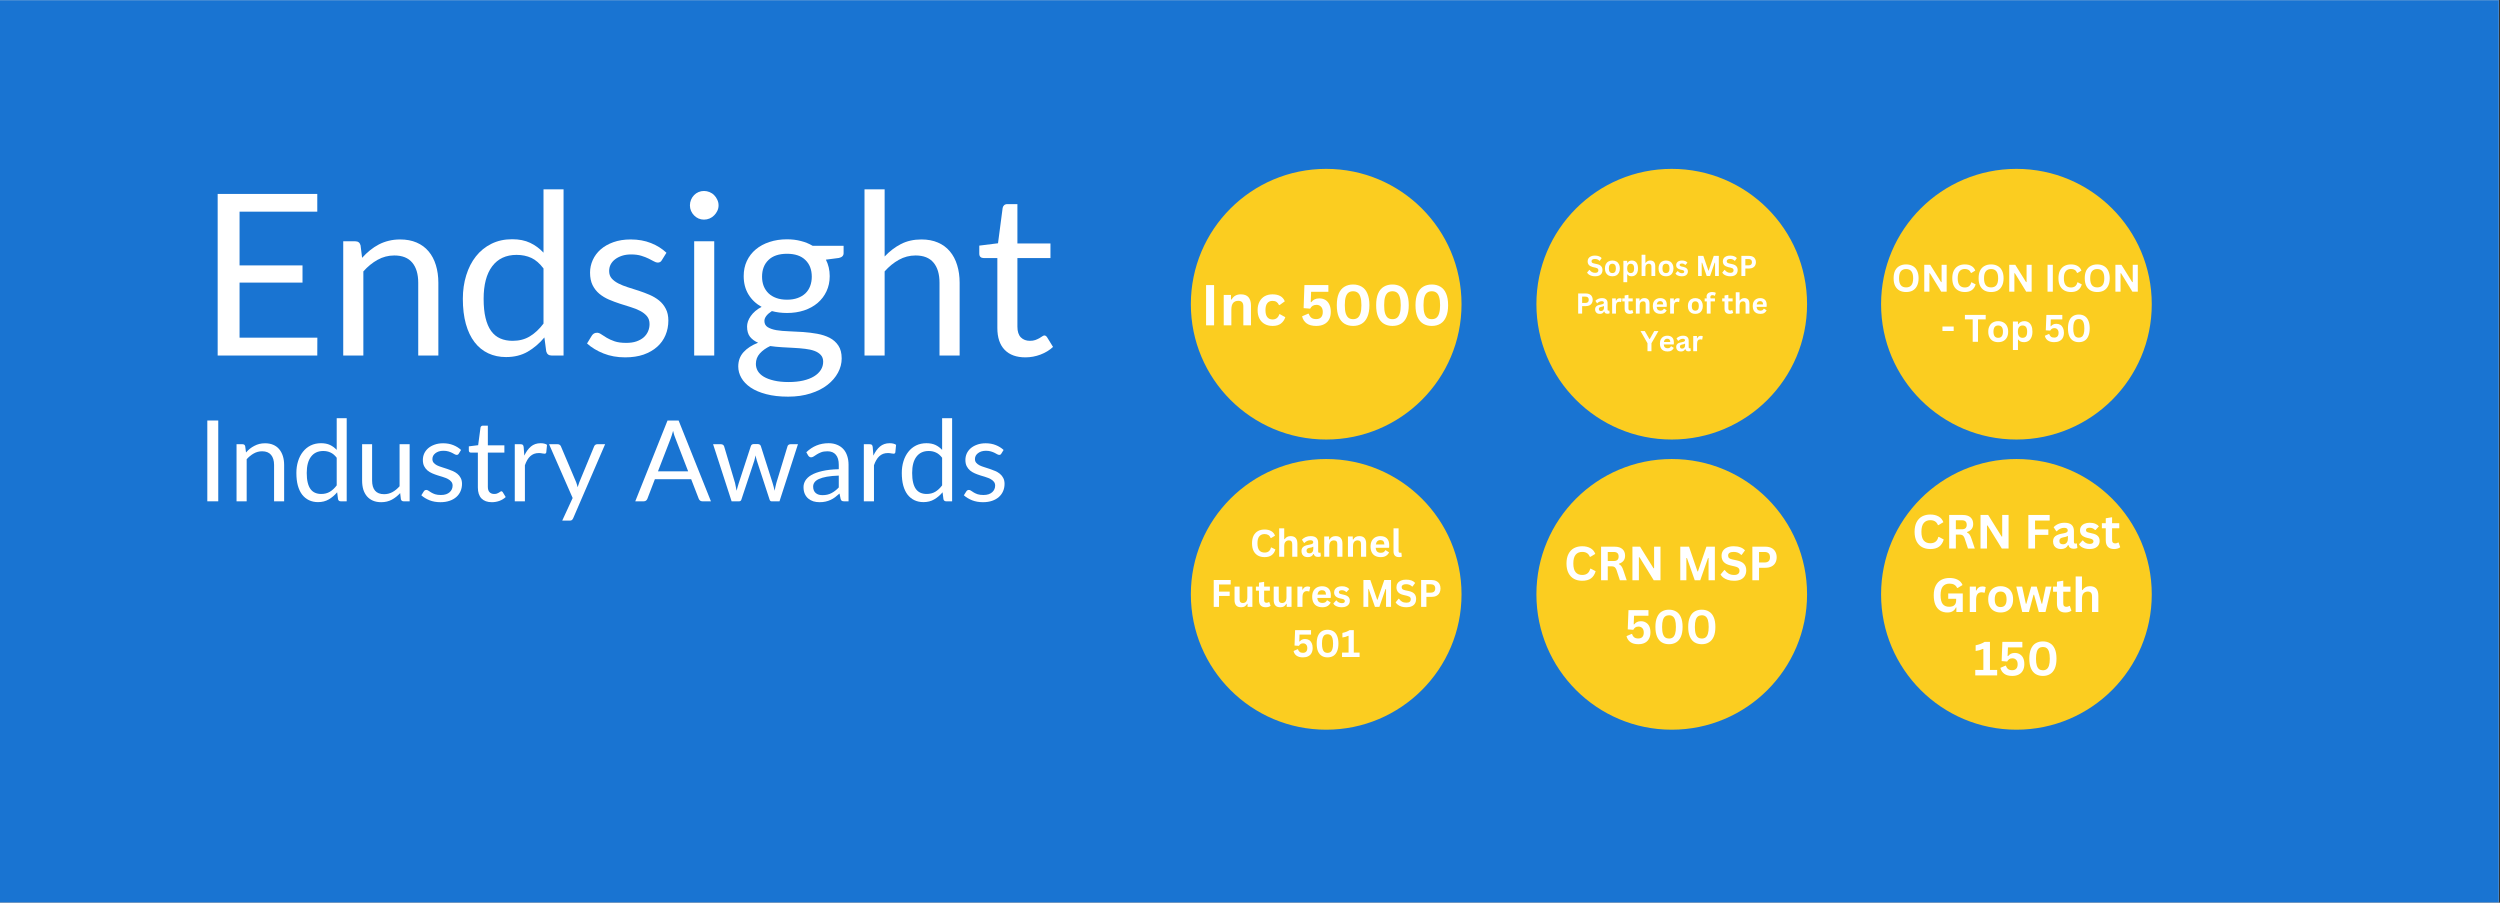 <svg xmlns="http://www.w3.org/2000/svg" xmlns:xlink="http://www.w3.org/1999/xlink" width="709" zoomAndPan="magnify" viewBox="0 0 531.75 192" height="256" preserveAspectRatio="xMidYMid meet" version="1.0"><rect x="0" y="0" width="531.75" height="192" fill="#333333" stroke="none"/><defs><g/><clipPath id="10a4b4696a"><path d="M 0 0.047 L 531.5 0.047 L 531.5 191.953 L 0 191.953 Z M 0 0.047 " clip-rule="nonzero"/></clipPath><clipPath id="85a48e090e"><path d="M 253.293 35.918 L 310.867 35.918 L 310.867 93.488 L 253.293 93.488 Z M 253.293 35.918 " clip-rule="nonzero"/></clipPath><clipPath id="3b2697a18b"><path d="M 282.078 35.918 C 266.18 35.918 253.293 48.805 253.293 64.703 C 253.293 80.602 266.18 93.488 282.078 93.488 C 297.977 93.488 310.867 80.602 310.867 64.703 C 310.867 48.805 297.977 35.918 282.078 35.918 Z M 282.078 35.918 " clip-rule="nonzero"/></clipPath><clipPath id="2730e93c27"><path d="M 326.793 35.918 L 384.363 35.918 L 384.363 93.488 L 326.793 93.488 Z M 326.793 35.918 " clip-rule="nonzero"/></clipPath><clipPath id="37ab086e01"><path d="M 355.578 35.918 C 339.68 35.918 326.793 48.805 326.793 64.703 C 326.793 80.602 339.68 93.488 355.578 93.488 C 371.477 93.488 384.363 80.602 384.363 64.703 C 384.363 48.805 371.477 35.918 355.578 35.918 Z M 355.578 35.918 " clip-rule="nonzero"/></clipPath><clipPath id="e006b33b5d"><path d="M 400.105 35.918 L 457.68 35.918 L 457.68 93.488 L 400.105 93.488 Z M 400.105 35.918 " clip-rule="nonzero"/></clipPath><clipPath id="38342ce6c9"><path d="M 428.895 35.918 C 412.996 35.918 400.105 48.805 400.105 64.703 C 400.105 80.602 412.996 93.488 428.895 93.488 C 444.793 93.488 457.68 80.602 457.68 64.703 C 457.68 48.805 444.793 35.918 428.895 35.918 Z M 428.895 35.918 " clip-rule="nonzero"/></clipPath><clipPath id="681526adcd"><path d="M 253.293 97.633 L 310.867 97.633 L 310.867 155.207 L 253.293 155.207 Z M 253.293 97.633 " clip-rule="nonzero"/></clipPath><clipPath id="4e9270f544"><path d="M 282.078 97.633 C 266.18 97.633 253.293 110.52 253.293 126.418 C 253.293 142.316 266.18 155.207 282.078 155.207 C 297.977 155.207 310.867 142.316 310.867 126.418 C 310.867 110.52 297.977 97.633 282.078 97.633 Z M 282.078 97.633 " clip-rule="nonzero"/></clipPath><clipPath id="33eb850708"><path d="M 326.793 97.633 L 384.363 97.633 L 384.363 155.207 L 326.793 155.207 Z M 326.793 97.633 " clip-rule="nonzero"/></clipPath><clipPath id="0ad511f716"><path d="M 355.578 97.633 C 339.68 97.633 326.793 110.52 326.793 126.418 C 326.793 142.316 339.68 155.207 355.578 155.207 C 371.477 155.207 384.363 142.316 384.363 126.418 C 384.363 110.52 371.477 97.633 355.578 97.633 Z M 355.578 97.633 " clip-rule="nonzero"/></clipPath><clipPath id="4a193b41eb"><path d="M 400.105 97.633 L 457.68 97.633 L 457.68 155.207 L 400.105 155.207 Z M 400.105 97.633 " clip-rule="nonzero"/></clipPath><clipPath id="7d4bb341ee"><path d="M 428.895 97.633 C 412.996 97.633 400.105 110.52 400.105 126.418 C 400.105 142.316 412.996 155.207 428.895 155.207 C 444.793 155.207 457.68 142.316 457.68 126.418 C 457.68 110.52 444.793 97.633 428.895 97.633 Z M 428.895 97.633 " clip-rule="nonzero"/></clipPath></defs><g clip-path="url(#10a4b4696a)"><path fill="#ffffff" d="M 0 0.047 L 531.5 0.047 L 531.5 191.953 L 0 191.953 Z M 0 0.047 " fill-opacity="1" fill-rule="nonzero"/><path fill="#1974d2" d="M 0 0.047 L 531.5 0.047 L 531.5 191.953 L 0 191.953 Z M 0 0.047 " fill-opacity="1" fill-rule="nonzero"/></g><g clip-path="url(#85a48e090e)"><g clip-path="url(#3b2697a18b)"><path fill="#fbcd20" d="M 253.293 35.918 L 310.867 35.918 L 310.867 93.488 L 253.293 93.488 Z M 253.293 35.918 " fill-opacity="1" fill-rule="nonzero"/></g></g><g fill="#ffffff" fill-opacity="1"><g transform="translate(41.907, 75.619)"><g><path d="M 25.594 -3.797 L 25.578 0 L 4.391 0 L 4.391 -34.375 L 25.578 -34.375 L 25.578 -30.594 L 9.047 -30.594 L 9.047 -19.172 L 22.438 -19.172 L 22.438 -15.516 L 9.047 -15.516 L 9.047 -3.797 Z M 25.594 -3.797 "/></g></g></g><g fill="#ffffff" fill-opacity="1"><g transform="translate(69.614, 75.619)"><g><path d="M 7.406 -20.781 C 7.938 -21.375 8.5 -21.91 9.094 -22.391 C 9.688 -22.867 10.312 -23.281 10.969 -23.625 C 11.633 -23.969 12.336 -24.227 13.078 -24.406 C 13.828 -24.594 14.633 -24.688 15.5 -24.688 C 16.82 -24.688 17.988 -24.469 19 -24.031 C 20.02 -23.594 20.867 -22.969 21.547 -22.156 C 22.234 -21.344 22.75 -20.367 23.094 -19.234 C 23.445 -18.098 23.625 -16.844 23.625 -15.469 L 23.625 0 L 19.344 0 L 19.344 -15.469 C 19.344 -17.312 18.922 -18.738 18.078 -19.75 C 17.234 -20.77 15.957 -21.281 14.25 -21.281 C 12.988 -21.281 11.805 -20.973 10.703 -20.359 C 9.609 -19.754 8.598 -18.93 7.672 -17.891 L 7.672 0 L 3.391 0 L 3.391 -24.297 L 5.953 -24.297 C 6.555 -24.297 6.93 -24.004 7.078 -23.422 Z M 7.406 -20.781 "/></g></g></g><g fill="#ffffff" fill-opacity="1"><g transform="translate(96.385, 75.619)"><g><path d="M 19.219 -18.516 C 18.414 -19.586 17.551 -20.336 16.625 -20.766 C 15.695 -21.191 14.656 -21.406 13.5 -21.406 C 11.25 -21.406 9.516 -20.594 8.297 -18.969 C 7.086 -17.352 6.484 -15.051 6.484 -12.062 C 6.484 -10.477 6.617 -9.125 6.891 -8 C 7.16 -6.875 7.555 -5.945 8.078 -5.219 C 8.609 -4.488 9.258 -3.957 10.031 -3.625 C 10.801 -3.289 11.672 -3.125 12.641 -3.125 C 14.047 -3.125 15.27 -3.441 16.312 -4.078 C 17.363 -4.711 18.332 -5.617 19.219 -6.797 Z M 23.484 -35.344 L 23.484 0 L 20.938 0 C 20.332 0 19.953 -0.297 19.797 -0.891 L 19.406 -3.844 C 18.363 -2.594 17.18 -1.582 15.859 -0.812 C 14.535 -0.051 13 0.328 11.25 0.328 C 9.863 0.328 8.602 0.062 7.469 -0.469 C 6.332 -1 5.363 -1.785 4.562 -2.828 C 3.758 -3.867 3.141 -5.164 2.703 -6.719 C 2.273 -8.27 2.062 -10.051 2.062 -12.062 C 2.062 -13.852 2.301 -15.52 2.781 -17.062 C 3.258 -18.613 3.945 -19.957 4.844 -21.094 C 5.738 -22.227 6.836 -23.117 8.141 -23.766 C 9.441 -24.41 10.91 -24.734 12.547 -24.734 C 14.035 -24.734 15.312 -24.477 16.375 -23.969 C 17.438 -23.469 18.383 -22.77 19.219 -21.875 L 19.219 -35.344 Z M 23.484 -35.344 "/></g></g></g><g fill="#ffffff" fill-opacity="1"><g transform="translate(123.253, 75.619)"><g><path d="M 17.531 -20.297 C 17.344 -19.941 17.051 -19.766 16.656 -19.766 C 16.414 -19.766 16.141 -19.852 15.828 -20.031 C 15.523 -20.207 15.156 -20.398 14.719 -20.609 C 14.281 -20.828 13.754 -21.031 13.141 -21.219 C 12.535 -21.406 11.816 -21.5 10.984 -21.5 C 10.266 -21.5 9.617 -21.406 9.047 -21.219 C 8.473 -21.031 7.977 -20.773 7.562 -20.453 C 7.156 -20.141 6.844 -19.77 6.625 -19.344 C 6.414 -18.926 6.312 -18.469 6.312 -17.969 C 6.312 -17.344 6.488 -16.82 6.844 -16.406 C 7.207 -15.988 7.688 -15.629 8.281 -15.328 C 8.875 -15.023 9.547 -14.754 10.297 -14.516 C 11.047 -14.285 11.816 -14.039 12.609 -13.781 C 13.398 -13.52 14.172 -13.227 14.922 -12.906 C 15.672 -12.582 16.344 -12.18 16.938 -11.703 C 17.531 -11.223 18.004 -10.633 18.359 -9.938 C 18.723 -9.25 18.906 -8.414 18.906 -7.438 C 18.906 -6.32 18.703 -5.285 18.297 -4.328 C 17.898 -3.379 17.312 -2.555 16.531 -1.859 C 15.75 -1.16 14.789 -0.609 13.656 -0.203 C 12.52 0.191 11.207 0.391 9.719 0.391 C 8.02 0.391 6.484 0.113 5.109 -0.438 C 3.734 -0.988 2.566 -1.695 1.609 -2.562 L 2.609 -4.203 C 2.742 -4.41 2.895 -4.566 3.062 -4.672 C 3.238 -4.785 3.469 -4.844 3.75 -4.844 C 4.031 -4.844 4.332 -4.727 4.656 -4.5 C 4.977 -4.281 5.363 -4.035 5.812 -3.766 C 6.27 -3.492 6.828 -3.242 7.484 -3.016 C 8.141 -2.797 8.957 -2.688 9.938 -2.688 C 10.77 -2.688 11.492 -2.789 12.109 -3 C 12.734 -3.219 13.254 -3.508 13.672 -3.875 C 14.086 -4.25 14.395 -4.676 14.594 -5.156 C 14.801 -5.633 14.906 -6.145 14.906 -6.688 C 14.906 -7.363 14.723 -7.922 14.359 -8.359 C 13.992 -8.797 13.516 -9.172 12.922 -9.484 C 12.336 -9.797 11.664 -10.066 10.906 -10.297 C 10.145 -10.535 9.367 -10.781 8.578 -11.031 C 7.785 -11.289 7.008 -11.582 6.25 -11.906 C 5.488 -12.238 4.812 -12.648 4.219 -13.141 C 3.625 -13.641 3.145 -14.254 2.781 -14.984 C 2.426 -15.711 2.25 -16.598 2.25 -17.641 C 2.25 -18.566 2.441 -19.457 2.828 -20.312 C 3.211 -21.164 3.77 -21.914 4.5 -22.562 C 5.238 -23.207 6.145 -23.723 7.219 -24.109 C 8.289 -24.492 9.516 -24.688 10.891 -24.688 C 12.492 -24.688 13.93 -24.43 15.203 -23.922 C 16.473 -23.422 17.57 -22.734 18.5 -21.859 Z M 17.531 -20.297 "/></g></g></g><g fill="#ffffff" fill-opacity="1"><g transform="translate(144.027, 75.619)"><g><path d="M 7.891 -24.297 L 7.891 0 L 3.625 0 L 3.625 -24.297 Z M 8.812 -31.938 C 8.812 -31.52 8.723 -31.129 8.547 -30.766 C 8.379 -30.41 8.156 -30.094 7.875 -29.812 C 7.602 -29.531 7.273 -29.305 6.891 -29.141 C 6.516 -28.984 6.117 -28.906 5.703 -28.906 C 5.297 -28.906 4.91 -28.984 4.547 -29.141 C 4.18 -29.305 3.863 -29.531 3.594 -29.812 C 3.32 -30.094 3.109 -30.41 2.953 -30.766 C 2.797 -31.129 2.719 -31.52 2.719 -31.938 C 2.719 -32.352 2.797 -32.75 2.953 -33.125 C 3.109 -33.5 3.32 -33.828 3.594 -34.109 C 3.863 -34.391 4.18 -34.609 4.547 -34.766 C 4.91 -34.922 5.297 -35 5.703 -35 C 6.117 -35 6.516 -34.922 6.891 -34.766 C 7.273 -34.609 7.602 -34.391 7.875 -34.109 C 8.156 -33.828 8.379 -33.5 8.547 -33.125 C 8.723 -32.75 8.812 -32.352 8.812 -31.938 Z M 8.812 -31.938 "/></g></g></g><g fill="#ffffff" fill-opacity="1"><g transform="translate(155.542, 75.619)"><g><path d="M 11.859 -11.875 C 12.711 -11.875 13.469 -11.992 14.125 -12.234 C 14.781 -12.473 15.332 -12.805 15.781 -13.234 C 16.227 -13.672 16.562 -14.188 16.781 -14.781 C 17.008 -15.383 17.125 -16.047 17.125 -16.766 C 17.125 -18.254 16.672 -19.438 15.766 -20.312 C 14.867 -21.195 13.566 -21.641 11.859 -21.641 C 10.129 -21.641 8.812 -21.195 7.906 -20.312 C 7 -19.438 6.547 -18.254 6.547 -16.766 C 6.547 -16.047 6.66 -15.383 6.891 -14.781 C 7.129 -14.188 7.473 -13.672 7.922 -13.234 C 8.367 -12.805 8.922 -12.473 9.578 -12.234 C 10.234 -11.992 10.992 -11.875 11.859 -11.875 Z M 19.547 1.312 C 19.547 0.727 19.379 0.254 19.047 -0.109 C 18.711 -0.484 18.258 -0.773 17.688 -0.984 C 17.125 -1.191 16.469 -1.336 15.719 -1.422 C 14.969 -1.516 14.172 -1.582 13.328 -1.625 C 12.484 -1.676 11.629 -1.723 10.766 -1.766 C 9.91 -1.816 9.082 -1.898 8.281 -2.016 C 7.383 -1.598 6.648 -1.07 6.078 -0.438 C 5.516 0.188 5.234 0.926 5.234 1.781 C 5.234 2.32 5.367 2.828 5.641 3.297 C 5.922 3.766 6.348 4.172 6.922 4.516 C 7.504 4.859 8.227 5.129 9.094 5.328 C 9.969 5.535 11 5.641 12.188 5.641 C 13.344 5.641 14.375 5.535 15.281 5.328 C 16.195 5.117 16.969 4.82 17.594 4.438 C 18.227 4.051 18.711 3.594 19.047 3.062 C 19.379 2.539 19.547 1.957 19.547 1.312 Z M 23.891 -23.344 L 23.891 -21.766 C 23.891 -21.234 23.555 -20.895 22.891 -20.75 L 20.125 -20.391 C 20.664 -19.336 20.938 -18.172 20.938 -16.891 C 20.938 -15.703 20.707 -14.625 20.25 -13.656 C 19.801 -12.695 19.176 -11.875 18.375 -11.188 C 17.57 -10.5 16.609 -9.969 15.484 -9.594 C 14.367 -9.227 13.16 -9.047 11.859 -9.047 C 10.723 -9.047 9.648 -9.18 8.641 -9.453 C 8.129 -9.129 7.734 -8.785 7.453 -8.422 C 7.18 -8.066 7.047 -7.707 7.047 -7.344 C 7.047 -6.77 7.281 -6.332 7.75 -6.031 C 8.227 -5.738 8.848 -5.523 9.609 -5.391 C 10.379 -5.266 11.254 -5.188 12.234 -5.156 C 13.223 -5.125 14.234 -5.07 15.266 -5 C 16.297 -4.926 17.301 -4.801 18.281 -4.625 C 19.27 -4.445 20.148 -4.16 20.922 -3.766 C 21.691 -3.367 22.312 -2.816 22.781 -2.109 C 23.25 -1.41 23.484 -0.5 23.484 0.625 C 23.484 1.664 23.223 2.672 22.703 3.641 C 22.18 4.617 21.43 5.488 20.453 6.25 C 19.484 7.008 18.289 7.613 16.875 8.062 C 15.457 8.52 13.863 8.75 12.094 8.75 C 10.312 8.75 8.758 8.57 7.438 8.219 C 6.113 7.875 5.008 7.406 4.125 6.812 C 3.25 6.219 2.586 5.531 2.141 4.75 C 1.703 3.977 1.484 3.172 1.484 2.328 C 1.484 1.129 1.859 0.113 2.609 -0.719 C 3.367 -1.551 4.398 -2.219 5.703 -2.719 C 4.984 -3.031 4.41 -3.453 3.984 -3.984 C 3.566 -4.523 3.359 -5.254 3.359 -6.172 C 3.359 -6.516 3.422 -6.875 3.547 -7.25 C 3.68 -7.633 3.879 -8.016 4.141 -8.391 C 4.398 -8.766 4.723 -9.117 5.109 -9.453 C 5.492 -9.785 5.941 -10.082 6.453 -10.344 C 5.254 -11.008 4.316 -11.898 3.641 -13.016 C 2.973 -14.129 2.641 -15.422 2.641 -16.891 C 2.641 -18.078 2.863 -19.148 3.312 -20.109 C 3.77 -21.078 4.406 -21.898 5.219 -22.578 C 6.039 -23.266 7.016 -23.789 8.141 -24.156 C 9.273 -24.531 10.516 -24.719 11.859 -24.719 C 12.91 -24.719 13.891 -24.598 14.797 -24.359 C 15.711 -24.129 16.547 -23.789 17.297 -23.344 Z M 23.891 -23.344 "/></g></g></g><g fill="#ffffff" fill-opacity="1"><g transform="translate(180.49, 75.619)"><g><path d="M 7.672 -21.062 C 8.711 -22.164 9.863 -23.047 11.125 -23.703 C 12.395 -24.359 13.852 -24.688 15.5 -24.688 C 16.82 -24.688 17.988 -24.469 19 -24.031 C 20.02 -23.594 20.867 -22.969 21.547 -22.156 C 22.234 -21.344 22.75 -20.367 23.094 -19.234 C 23.445 -18.098 23.625 -16.844 23.625 -15.469 L 23.625 0 L 19.344 0 L 19.344 -15.469 C 19.344 -17.312 18.922 -18.738 18.078 -19.75 C 17.234 -20.77 15.957 -21.281 14.25 -21.281 C 12.988 -21.281 11.805 -20.973 10.703 -20.359 C 9.609 -19.754 8.598 -18.93 7.672 -17.891 L 7.672 0 L 3.391 0 L 3.391 -35.344 L 7.672 -35.344 Z M 7.672 -21.062 "/></g></g></g><g fill="#ffffff" fill-opacity="1"><g transform="translate(207.261, 75.619)"><g><path d="M 10.844 0.391 C 8.926 0.391 7.453 -0.145 6.422 -1.219 C 5.391 -2.289 4.875 -3.836 4.875 -5.859 L 4.875 -20.734 L 1.938 -20.734 C 1.688 -20.734 1.473 -20.805 1.297 -20.953 C 1.117 -21.109 1.031 -21.348 1.031 -21.672 L 1.031 -23.375 L 5.016 -23.875 L 6 -31.375 C 6.039 -31.613 6.145 -31.812 6.312 -31.969 C 6.488 -32.125 6.711 -32.203 6.984 -32.203 L 9.141 -32.203 L 9.141 -23.828 L 16.172 -23.828 L 16.172 -20.734 L 9.141 -20.734 L 9.141 -6.141 C 9.141 -5.117 9.383 -4.359 9.875 -3.859 C 10.375 -3.367 11.016 -3.125 11.797 -3.125 C 12.242 -3.125 12.629 -3.18 12.953 -3.297 C 13.285 -3.422 13.57 -3.551 13.812 -3.688 C 14.051 -3.832 14.254 -3.961 14.422 -4.078 C 14.598 -4.203 14.75 -4.266 14.875 -4.266 C 15.102 -4.266 15.301 -4.129 15.469 -3.859 L 16.719 -1.828 C 15.988 -1.141 15.102 -0.598 14.062 -0.203 C 13.02 0.191 11.945 0.391 10.844 0.391 Z M 10.844 0.391 "/></g></g></g><g fill="#ffffff" fill-opacity="1"><g transform="translate(41.907, 106.629)"><g><path d="M 4.516 0 L 2.188 0 L 2.188 -17.188 L 4.516 -17.188 Z M 4.516 0 "/></g></g></g><g fill="#ffffff" fill-opacity="1"><g transform="translate(48.624, 106.629)"><g><path d="M 3.703 -10.391 C 3.961 -10.68 4.238 -10.945 4.531 -11.188 C 4.832 -11.426 5.148 -11.629 5.484 -11.797 C 5.816 -11.973 6.164 -12.109 6.531 -12.203 C 6.906 -12.297 7.312 -12.344 7.75 -12.344 C 8.414 -12.344 9 -12.234 9.5 -12.016 C 10.008 -11.797 10.43 -11.484 10.766 -11.078 C 11.109 -10.672 11.367 -10.18 11.547 -9.609 C 11.723 -9.047 11.812 -8.422 11.812 -7.734 L 11.812 0 L 9.672 0 L 9.672 -7.734 C 9.672 -8.648 9.457 -9.363 9.031 -9.875 C 8.613 -10.383 7.977 -10.641 7.125 -10.641 C 6.488 -10.641 5.895 -10.484 5.344 -10.172 C 4.801 -9.867 4.301 -9.461 3.844 -8.953 L 3.844 0 L 1.688 0 L 1.688 -12.141 L 2.969 -12.141 C 3.281 -12.141 3.469 -11.992 3.531 -11.703 Z M 3.703 -10.391 "/></g></g></g><g fill="#ffffff" fill-opacity="1"><g transform="translate(62.009, 106.629)"><g><path d="M 9.609 -9.266 C 9.203 -9.797 8.766 -10.164 8.297 -10.375 C 7.836 -10.594 7.32 -10.703 6.75 -10.703 C 5.625 -10.703 4.754 -10.297 4.141 -9.484 C 3.535 -8.68 3.234 -7.531 3.234 -6.031 C 3.234 -5.238 3.301 -4.562 3.438 -4 C 3.57 -3.438 3.77 -2.973 4.031 -2.609 C 4.301 -2.242 4.629 -1.977 5.016 -1.812 C 5.398 -1.645 5.832 -1.562 6.312 -1.562 C 7.02 -1.562 7.633 -1.719 8.156 -2.031 C 8.688 -2.352 9.172 -2.805 9.609 -3.391 Z M 11.734 -17.672 L 11.734 0 L 10.469 0 C 10.164 0 9.973 -0.145 9.891 -0.438 L 9.703 -1.922 C 9.18 -1.297 8.586 -0.789 7.922 -0.406 C 7.266 -0.02 6.5 0.172 5.625 0.172 C 4.926 0.172 4.289 0.035 3.719 -0.234 C 3.156 -0.504 2.672 -0.895 2.266 -1.406 C 1.867 -1.926 1.562 -2.57 1.344 -3.344 C 1.133 -4.125 1.031 -5.02 1.031 -6.031 C 1.031 -6.926 1.148 -7.758 1.391 -8.531 C 1.629 -9.301 1.973 -9.969 2.422 -10.531 C 2.867 -11.102 3.414 -11.551 4.062 -11.875 C 4.719 -12.195 5.453 -12.359 6.266 -12.359 C 7.016 -12.359 7.656 -12.234 8.188 -11.984 C 8.719 -11.734 9.191 -11.383 9.609 -10.938 L 9.609 -17.672 Z M 11.734 -17.672 "/></g></g></g><g fill="#ffffff" fill-opacity="1"><g transform="translate(75.443, 106.629)"><g><path d="M 11.688 -12.141 L 11.688 0 L 10.406 0 C 10.102 0 9.91 -0.145 9.828 -0.438 L 9.672 -1.75 C 9.141 -1.164 8.547 -0.695 7.891 -0.344 C 7.234 0.008 6.484 0.188 5.641 0.188 C 4.973 0.188 4.383 0.078 3.875 -0.141 C 3.375 -0.359 2.953 -0.664 2.609 -1.062 C 2.266 -1.469 2.004 -1.953 1.828 -2.516 C 1.66 -3.086 1.578 -3.719 1.578 -4.406 L 1.578 -12.141 L 3.703 -12.141 L 3.703 -4.406 C 3.703 -3.477 3.91 -2.766 4.328 -2.266 C 4.754 -1.766 5.398 -1.516 6.266 -1.516 C 6.891 -1.516 7.473 -1.66 8.016 -1.953 C 8.566 -2.254 9.078 -2.672 9.547 -3.203 L 9.547 -12.141 Z M 11.688 -12.141 "/></g></g></g><g fill="#ffffff" fill-opacity="1"><g transform="translate(88.817, 106.629)"><g><path d="M 8.766 -10.141 C 8.672 -9.961 8.523 -9.875 8.328 -9.875 C 8.203 -9.875 8.062 -9.914 7.906 -10 C 7.758 -10.094 7.578 -10.191 7.359 -10.297 C 7.141 -10.41 6.875 -10.516 6.562 -10.609 C 6.258 -10.703 5.906 -10.75 5.5 -10.75 C 5.133 -10.75 4.805 -10.703 4.516 -10.609 C 4.234 -10.516 3.988 -10.383 3.781 -10.219 C 3.582 -10.062 3.426 -9.879 3.312 -9.672 C 3.207 -9.461 3.156 -9.234 3.156 -8.984 C 3.156 -8.672 3.242 -8.41 3.422 -8.203 C 3.598 -7.992 3.832 -7.812 4.125 -7.656 C 4.426 -7.508 4.766 -7.379 5.141 -7.266 C 5.516 -7.148 5.898 -7.023 6.297 -6.891 C 6.691 -6.754 7.078 -6.609 7.453 -6.453 C 7.828 -6.297 8.16 -6.098 8.453 -5.859 C 8.754 -5.617 8.992 -5.32 9.172 -4.969 C 9.359 -4.625 9.453 -4.207 9.453 -3.719 C 9.453 -3.156 9.348 -2.633 9.141 -2.156 C 8.941 -1.688 8.645 -1.273 8.25 -0.922 C 7.863 -0.578 7.383 -0.305 6.812 -0.109 C 6.25 0.086 5.598 0.188 4.859 0.188 C 4.004 0.188 3.234 0.051 2.547 -0.219 C 1.859 -0.5 1.273 -0.852 0.797 -1.281 L 1.312 -2.094 C 1.375 -2.195 1.445 -2.273 1.531 -2.328 C 1.625 -2.391 1.738 -2.422 1.875 -2.422 C 2.02 -2.422 2.172 -2.363 2.328 -2.25 C 2.484 -2.145 2.676 -2.02 2.906 -1.875 C 3.133 -1.738 3.41 -1.613 3.734 -1.5 C 4.066 -1.395 4.477 -1.344 4.969 -1.344 C 5.383 -1.344 5.75 -1.395 6.062 -1.5 C 6.375 -1.613 6.629 -1.758 6.828 -1.938 C 7.035 -2.125 7.191 -2.336 7.297 -2.578 C 7.398 -2.816 7.453 -3.07 7.453 -3.344 C 7.453 -3.676 7.359 -3.953 7.172 -4.172 C 6.992 -4.398 6.754 -4.594 6.453 -4.75 C 6.16 -4.906 5.82 -5.039 5.438 -5.156 C 5.062 -5.27 4.676 -5.391 4.281 -5.516 C 3.883 -5.641 3.492 -5.785 3.109 -5.953 C 2.734 -6.117 2.398 -6.32 2.109 -6.562 C 1.816 -6.812 1.578 -7.117 1.391 -7.484 C 1.211 -7.848 1.125 -8.289 1.125 -8.812 C 1.125 -9.281 1.219 -9.727 1.406 -10.156 C 1.602 -10.582 1.883 -10.957 2.25 -11.281 C 2.625 -11.602 3.078 -11.859 3.609 -12.047 C 4.141 -12.242 4.75 -12.344 5.438 -12.344 C 6.238 -12.344 6.957 -12.211 7.594 -11.953 C 8.227 -11.703 8.781 -11.359 9.25 -10.922 Z M 8.766 -10.141 "/></g></g></g><g fill="#ffffff" fill-opacity="1"><g transform="translate(99.204, 106.629)"><g><path d="M 5.422 0.188 C 4.461 0.188 3.723 -0.078 3.203 -0.609 C 2.691 -1.148 2.438 -1.922 2.438 -2.922 L 2.438 -10.359 L 0.969 -10.359 C 0.844 -10.359 0.734 -10.395 0.641 -10.469 C 0.555 -10.551 0.516 -10.672 0.516 -10.828 L 0.516 -11.688 L 2.5 -11.938 L 3 -15.688 C 3.02 -15.801 3.07 -15.895 3.156 -15.969 C 3.238 -16.051 3.348 -16.094 3.484 -16.094 L 4.562 -16.094 L 4.562 -11.906 L 8.078 -11.906 L 8.078 -10.359 L 4.562 -10.359 L 4.562 -3.062 C 4.562 -2.551 4.688 -2.172 4.938 -1.922 C 5.188 -1.68 5.508 -1.562 5.906 -1.562 C 6.125 -1.562 6.316 -1.586 6.484 -1.641 C 6.648 -1.703 6.789 -1.77 6.906 -1.844 C 7.031 -1.914 7.133 -1.984 7.219 -2.047 C 7.301 -2.109 7.375 -2.141 7.438 -2.141 C 7.551 -2.141 7.648 -2.07 7.734 -1.938 L 8.359 -0.906 C 7.992 -0.562 7.551 -0.289 7.031 -0.094 C 6.508 0.094 5.973 0.188 5.422 0.188 Z M 5.422 0.188 "/></g></g></g><g fill="#ffffff" fill-opacity="1"><g transform="translate(107.804, 106.629)"><g><path d="M 3.719 -9.719 C 4.102 -10.539 4.57 -11.188 5.125 -11.656 C 5.688 -12.125 6.375 -12.359 7.188 -12.359 C 7.438 -12.359 7.68 -12.332 7.922 -12.281 C 8.16 -12.227 8.367 -12.141 8.547 -12.016 L 8.391 -10.422 C 8.348 -10.223 8.227 -10.125 8.031 -10.125 C 7.914 -10.125 7.75 -10.145 7.531 -10.188 C 7.32 -10.238 7.082 -10.266 6.812 -10.266 C 6.426 -10.266 6.082 -10.207 5.781 -10.094 C 5.488 -9.977 5.223 -9.812 4.984 -9.594 C 4.742 -9.375 4.531 -9.102 4.344 -8.781 C 4.156 -8.457 3.988 -8.086 3.844 -7.672 L 3.844 0 L 1.688 0 L 1.688 -12.141 L 2.922 -12.141 C 3.148 -12.141 3.305 -12.098 3.391 -12.016 C 3.484 -11.93 3.547 -11.781 3.578 -11.562 Z M 3.719 -9.719 "/></g></g></g><g fill="#ffffff" fill-opacity="1"><g transform="translate(116.536, 106.629)"><g><path d="M 12.172 -12.141 L 5.391 3.578 C 5.316 3.742 5.227 3.875 5.125 3.969 C 5.02 4.062 4.852 4.109 4.625 4.109 L 3.047 4.109 L 5.266 -0.703 L 0.25 -12.141 L 2.094 -12.141 C 2.281 -12.141 2.426 -12.094 2.531 -12 C 2.645 -11.914 2.723 -11.816 2.766 -11.703 L 6.016 -4.047 C 6.141 -3.711 6.242 -3.363 6.328 -3 C 6.441 -3.375 6.562 -3.727 6.688 -4.062 L 9.844 -11.703 C 9.895 -11.828 9.977 -11.93 10.094 -12.016 C 10.207 -12.098 10.336 -12.141 10.484 -12.141 Z M 12.172 -12.141 "/></g></g></g><g fill="#ffffff" fill-opacity="1"><g transform="translate(128.902, 106.629)"><g/></g></g><g fill="#ffffff" fill-opacity="1"><g transform="translate(135.043, 106.629)"><g><path d="M 11.328 -6.375 L 8.625 -13.375 C 8.539 -13.582 8.453 -13.82 8.359 -14.094 C 8.273 -14.375 8.195 -14.672 8.125 -14.984 C 7.945 -14.328 7.773 -13.785 7.609 -13.359 L 4.906 -6.375 Z M 16.172 0 L 14.359 0 C 14.16 0 13.992 -0.051 13.859 -0.156 C 13.734 -0.258 13.641 -0.391 13.578 -0.547 L 11.969 -4.703 L 4.25 -4.703 L 2.656 -0.547 C 2.602 -0.398 2.508 -0.27 2.375 -0.156 C 2.238 -0.051 2.07 0 1.875 0 L 0.078 0 L 6.938 -17.188 L 9.297 -17.188 Z M 16.172 0 "/></g></g></g><g fill="#ffffff" fill-opacity="1"><g transform="translate(151.284, 106.629)"><g><path d="M 18.438 -12.141 L 14.516 0 L 12.812 0 C 12.613 0 12.473 -0.133 12.391 -0.406 L 9.703 -8.641 C 9.641 -8.828 9.586 -9.016 9.547 -9.203 C 9.504 -9.391 9.461 -9.578 9.422 -9.766 C 9.379 -9.578 9.336 -9.391 9.297 -9.203 C 9.266 -9.016 9.219 -8.828 9.156 -8.641 L 6.422 -0.406 C 6.348 -0.133 6.188 0 5.938 0 L 4.328 0 L 0.391 -12.141 L 2.078 -12.141 C 2.242 -12.141 2.383 -12.098 2.5 -12.016 C 2.613 -11.93 2.691 -11.828 2.734 -11.703 L 5.062 -3.891 C 5.195 -3.305 5.305 -2.758 5.391 -2.25 C 5.461 -2.52 5.535 -2.789 5.609 -3.062 C 5.68 -3.332 5.766 -3.609 5.859 -3.891 L 8.422 -11.75 C 8.461 -11.875 8.531 -11.973 8.625 -12.047 C 8.727 -12.129 8.852 -12.172 9 -12.172 L 9.922 -12.172 C 10.086 -12.172 10.223 -12.129 10.328 -12.047 C 10.43 -11.973 10.504 -11.875 10.547 -11.75 L 13.047 -3.891 C 13.129 -3.609 13.207 -3.332 13.281 -3.062 C 13.352 -2.789 13.422 -2.52 13.484 -2.25 C 13.523 -2.52 13.578 -2.785 13.641 -3.047 C 13.703 -3.316 13.77 -3.598 13.844 -3.891 L 16.219 -11.703 C 16.25 -11.828 16.32 -11.93 16.438 -12.016 C 16.551 -12.098 16.688 -12.141 16.844 -12.141 Z M 18.438 -12.141 "/></g></g></g><g fill="#ffffff" fill-opacity="1"><g transform="translate(170.127, 106.629)"><g><path d="M 8.281 -5.469 C 7.289 -5.438 6.445 -5.359 5.75 -5.234 C 5.062 -5.109 4.5 -4.945 4.062 -4.75 C 3.633 -4.551 3.32 -4.316 3.125 -4.047 C 2.926 -3.773 2.828 -3.469 2.828 -3.125 C 2.828 -2.812 2.879 -2.535 2.984 -2.297 C 3.086 -2.066 3.227 -1.879 3.406 -1.734 C 3.594 -1.586 3.805 -1.477 4.047 -1.406 C 4.285 -1.344 4.547 -1.312 4.828 -1.312 C 5.203 -1.312 5.547 -1.348 5.859 -1.422 C 6.172 -1.492 6.461 -1.602 6.734 -1.75 C 7.016 -1.895 7.281 -2.066 7.531 -2.266 C 7.789 -2.461 8.039 -2.691 8.281 -2.953 Z M 1.375 -10.438 C 2.051 -11.082 2.773 -11.562 3.547 -11.875 C 4.328 -12.195 5.188 -12.359 6.125 -12.359 C 6.801 -12.359 7.406 -12.242 7.938 -12.016 C 8.469 -11.797 8.91 -11.488 9.266 -11.094 C 9.629 -10.695 9.898 -10.211 10.078 -9.641 C 10.266 -9.078 10.359 -8.453 10.359 -7.766 L 10.359 0 L 9.406 0 C 9.207 0 9.051 -0.031 8.938 -0.094 C 8.82 -0.164 8.734 -0.301 8.672 -0.5 L 8.438 -1.656 C 8.113 -1.363 7.801 -1.102 7.5 -0.875 C 7.195 -0.645 6.875 -0.453 6.531 -0.297 C 6.195 -0.141 5.836 -0.02 5.453 0.062 C 5.078 0.145 4.66 0.188 4.203 0.188 C 3.723 0.188 3.273 0.125 2.859 0 C 2.453 -0.133 2.094 -0.332 1.781 -0.594 C 1.469 -0.863 1.223 -1.195 1.047 -1.594 C 0.867 -2 0.781 -2.477 0.781 -3.031 C 0.781 -3.508 0.91 -3.969 1.172 -4.406 C 1.441 -4.852 1.867 -5.25 2.453 -5.594 C 3.047 -5.938 3.816 -6.219 4.766 -6.438 C 5.723 -6.664 6.895 -6.797 8.281 -6.828 L 8.281 -7.766 C 8.281 -8.711 8.07 -9.426 7.656 -9.906 C 7.25 -10.395 6.656 -10.641 5.875 -10.641 C 5.344 -10.641 4.898 -10.57 4.547 -10.438 C 4.191 -10.301 3.883 -10.148 3.625 -9.984 C 3.363 -9.828 3.141 -9.68 2.953 -9.547 C 2.766 -9.422 2.582 -9.359 2.406 -9.359 C 2.258 -9.359 2.133 -9.395 2.031 -9.469 C 1.926 -9.539 1.836 -9.633 1.766 -9.75 Z M 1.375 -10.438 "/></g></g></g><g fill="#ffffff" fill-opacity="1"><g transform="translate(182.049, 106.629)"><g><path d="M 3.719 -9.719 C 4.102 -10.539 4.57 -11.188 5.125 -11.656 C 5.688 -12.125 6.375 -12.359 7.188 -12.359 C 7.438 -12.359 7.68 -12.332 7.922 -12.281 C 8.16 -12.227 8.367 -12.141 8.547 -12.016 L 8.391 -10.422 C 8.348 -10.223 8.227 -10.125 8.031 -10.125 C 7.914 -10.125 7.75 -10.145 7.531 -10.188 C 7.32 -10.238 7.082 -10.266 6.812 -10.266 C 6.426 -10.266 6.082 -10.207 5.781 -10.094 C 5.488 -9.977 5.223 -9.812 4.984 -9.594 C 4.742 -9.375 4.531 -9.102 4.344 -8.781 C 4.156 -8.457 3.988 -8.086 3.844 -7.672 L 3.844 0 L 1.688 0 L 1.688 -12.141 L 2.922 -12.141 C 3.148 -12.141 3.305 -12.098 3.391 -12.016 C 3.484 -11.93 3.547 -11.781 3.578 -11.562 Z M 3.719 -9.719 "/></g></g></g><g fill="#ffffff" fill-opacity="1"><g transform="translate(190.781, 106.629)"><g><path d="M 9.609 -9.266 C 9.203 -9.797 8.766 -10.164 8.297 -10.375 C 7.836 -10.594 7.32 -10.703 6.75 -10.703 C 5.625 -10.703 4.754 -10.297 4.141 -9.484 C 3.535 -8.68 3.234 -7.531 3.234 -6.031 C 3.234 -5.238 3.301 -4.562 3.438 -4 C 3.57 -3.438 3.77 -2.973 4.031 -2.609 C 4.301 -2.242 4.629 -1.977 5.016 -1.812 C 5.398 -1.645 5.832 -1.562 6.312 -1.562 C 7.02 -1.562 7.633 -1.719 8.156 -2.031 C 8.688 -2.352 9.172 -2.805 9.609 -3.391 Z M 11.734 -17.672 L 11.734 0 L 10.469 0 C 10.164 0 9.973 -0.145 9.891 -0.438 L 9.703 -1.922 C 9.18 -1.297 8.586 -0.789 7.922 -0.406 C 7.266 -0.02 6.5 0.172 5.625 0.172 C 4.926 0.172 4.289 0.035 3.719 -0.234 C 3.156 -0.504 2.672 -0.895 2.266 -1.406 C 1.867 -1.926 1.562 -2.57 1.344 -3.344 C 1.133 -4.125 1.031 -5.02 1.031 -6.031 C 1.031 -6.926 1.148 -7.758 1.391 -8.531 C 1.629 -9.301 1.973 -9.969 2.422 -10.531 C 2.867 -11.102 3.414 -11.551 4.062 -11.875 C 4.719 -12.195 5.453 -12.359 6.266 -12.359 C 7.016 -12.359 7.656 -12.234 8.188 -11.984 C 8.719 -11.734 9.191 -11.383 9.609 -10.938 L 9.609 -17.672 Z M 11.734 -17.672 "/></g></g></g><g fill="#ffffff" fill-opacity="1"><g transform="translate(204.215, 106.629)"><g><path d="M 8.766 -10.141 C 8.672 -9.961 8.523 -9.875 8.328 -9.875 C 8.203 -9.875 8.062 -9.914 7.906 -10 C 7.758 -10.094 7.578 -10.191 7.359 -10.297 C 7.141 -10.41 6.875 -10.516 6.562 -10.609 C 6.258 -10.703 5.906 -10.75 5.5 -10.75 C 5.133 -10.75 4.805 -10.703 4.516 -10.609 C 4.234 -10.516 3.988 -10.383 3.781 -10.219 C 3.582 -10.062 3.426 -9.879 3.312 -9.672 C 3.207 -9.461 3.156 -9.234 3.156 -8.984 C 3.156 -8.672 3.242 -8.41 3.422 -8.203 C 3.598 -7.992 3.832 -7.812 4.125 -7.656 C 4.426 -7.508 4.766 -7.379 5.141 -7.266 C 5.516 -7.148 5.898 -7.023 6.297 -6.891 C 6.691 -6.754 7.078 -6.609 7.453 -6.453 C 7.828 -6.297 8.16 -6.098 8.453 -5.859 C 8.754 -5.617 8.992 -5.32 9.172 -4.969 C 9.359 -4.625 9.453 -4.207 9.453 -3.719 C 9.453 -3.156 9.348 -2.633 9.141 -2.156 C 8.941 -1.688 8.645 -1.273 8.25 -0.922 C 7.863 -0.578 7.383 -0.305 6.812 -0.109 C 6.25 0.086 5.598 0.188 4.859 0.188 C 4.004 0.188 3.234 0.051 2.547 -0.219 C 1.859 -0.5 1.273 -0.852 0.797 -1.281 L 1.312 -2.094 C 1.375 -2.195 1.445 -2.273 1.531 -2.328 C 1.625 -2.391 1.738 -2.422 1.875 -2.422 C 2.02 -2.422 2.172 -2.363 2.328 -2.25 C 2.484 -2.145 2.676 -2.02 2.906 -1.875 C 3.133 -1.738 3.41 -1.613 3.734 -1.5 C 4.066 -1.395 4.477 -1.344 4.969 -1.344 C 5.383 -1.344 5.75 -1.395 6.062 -1.5 C 6.375 -1.613 6.629 -1.758 6.828 -1.938 C 7.035 -2.125 7.191 -2.336 7.297 -2.578 C 7.398 -2.816 7.453 -3.07 7.453 -3.344 C 7.453 -3.676 7.359 -3.953 7.172 -4.172 C 6.992 -4.398 6.754 -4.594 6.453 -4.75 C 6.16 -4.906 5.82 -5.039 5.438 -5.156 C 5.062 -5.27 4.676 -5.391 4.281 -5.516 C 3.883 -5.641 3.492 -5.785 3.109 -5.953 C 2.734 -6.117 2.398 -6.32 2.109 -6.562 C 1.816 -6.812 1.578 -7.117 1.391 -7.484 C 1.211 -7.848 1.125 -8.289 1.125 -8.812 C 1.125 -9.281 1.219 -9.727 1.406 -10.156 C 1.602 -10.582 1.883 -10.957 2.25 -11.281 C 2.625 -11.602 3.078 -11.859 3.609 -12.047 C 4.141 -12.242 4.75 -12.344 5.438 -12.344 C 6.238 -12.344 6.957 -12.211 7.594 -11.953 C 8.227 -11.703 8.781 -11.359 9.25 -10.922 Z M 8.766 -10.141 "/></g></g></g><g clip-path="url(#2730e93c27)"><g clip-path="url(#37ab086e01)"><path fill="#fbcd20" d="M 326.793 35.918 L 384.363 35.918 L 384.363 93.488 L 326.793 93.488 Z M 326.793 35.918 " fill-opacity="1" fill-rule="nonzero"/></g></g><g clip-path="url(#e006b33b5d)"><g clip-path="url(#38342ce6c9)"><path fill="#fbcd20" d="M 400.105 35.918 L 457.68 35.918 L 457.68 93.488 L 400.105 93.488 Z M 400.105 35.918 " fill-opacity="1" fill-rule="nonzero"/></g></g><g clip-path="url(#681526adcd)"><g clip-path="url(#4e9270f544)"><path fill="#fbcd20" d="M 253.293 97.633 L 310.867 97.633 L 310.867 155.207 L 253.293 155.207 Z M 253.293 97.633 " fill-opacity="1" fill-rule="nonzero"/></g></g><g clip-path="url(#33eb850708)"><g clip-path="url(#0ad511f716)"><path fill="#fbcd20" d="M 326.793 97.633 L 384.363 97.633 L 384.363 155.207 L 326.793 155.207 Z M 326.793 97.633 " fill-opacity="1" fill-rule="nonzero"/></g></g><g clip-path="url(#4a193b41eb)"><g clip-path="url(#7d4bb341ee)"><path fill="#fbcd20" d="M 400.105 97.633 L 457.68 97.633 L 457.68 155.207 L 400.105 155.207 Z M 400.105 97.633 " fill-opacity="1" fill-rule="nonzero"/></g></g><g fill="#ffffff" fill-opacity="1"><g transform="translate(255.425, 69.201)"><g><path d="M 2.812 0 L 1.109 0 L 1.109 -8.562 L 2.812 -8.562 Z M 2.812 0 "/></g></g><g transform="translate(259.349, 69.201)"><g><path d="M 0.938 0 L 0.938 -6.469 L 2.484 -6.469 L 2.484 -5.516 L 2.609 -5.484 C 3.016 -6.223 3.672 -6.594 4.578 -6.594 C 5.316 -6.594 5.859 -6.391 6.203 -5.984 C 6.555 -5.578 6.734 -4.984 6.734 -4.203 L 6.734 0 L 5.109 0 L 5.109 -4 C 5.109 -4.426 5.02 -4.734 4.844 -4.922 C 4.676 -5.117 4.406 -5.219 4.031 -5.219 C 3.562 -5.219 3.195 -5.066 2.938 -4.766 C 2.688 -4.461 2.562 -3.988 2.562 -3.344 L 2.562 0 Z M 0.938 0 "/></g></g><g transform="translate(266.916, 69.201)"><g><path d="M 3.766 0.125 C 3.141 0.125 2.586 -0.004 2.109 -0.266 C 1.629 -0.523 1.254 -0.906 0.984 -1.406 C 0.711 -1.914 0.578 -2.523 0.578 -3.234 C 0.578 -3.941 0.711 -4.547 0.984 -5.047 C 1.254 -5.555 1.625 -5.941 2.094 -6.203 C 2.57 -6.461 3.117 -6.594 3.734 -6.594 C 5.098 -6.594 5.973 -6.098 6.359 -5.109 L 5.25 -4.312 L 5.125 -4.312 C 4.988 -4.613 4.812 -4.836 4.594 -4.984 C 4.383 -5.129 4.098 -5.203 3.734 -5.203 C 3.266 -5.203 2.898 -5.039 2.641 -4.719 C 2.379 -4.395 2.25 -3.898 2.25 -3.234 C 2.25 -2.566 2.379 -2.066 2.641 -1.734 C 2.91 -1.41 3.285 -1.25 3.766 -1.25 C 4.117 -1.25 4.414 -1.344 4.656 -1.531 C 4.906 -1.727 5.082 -2.004 5.188 -2.359 L 5.312 -2.375 L 6.469 -1.734 C 6.301 -1.191 5.992 -0.742 5.547 -0.391 C 5.109 -0.047 4.516 0.125 3.766 0.125 Z M 3.766 0.125 "/></g></g><g transform="translate(273.575, 69.201)"><g/></g><g transform="translate(276.404, 69.201)"><g><path d="M 3.562 0.125 C 2.707 0.125 2.031 -0.051 1.531 -0.406 C 1.031 -0.77 0.703 -1.273 0.547 -1.922 L 1.828 -2.484 L 1.969 -2.469 C 2.094 -2.094 2.281 -1.805 2.531 -1.609 C 2.781 -1.422 3.117 -1.328 3.547 -1.328 C 3.992 -1.328 4.336 -1.453 4.578 -1.703 C 4.828 -1.961 4.953 -2.344 4.953 -2.844 C 4.953 -3.344 4.828 -3.719 4.578 -3.969 C 4.336 -4.227 4.016 -4.359 3.609 -4.359 C 3.285 -4.359 3.016 -4.289 2.797 -4.156 C 2.586 -4.02 2.41 -3.816 2.266 -3.547 L 0.875 -3.656 L 1.047 -8.562 L 6.141 -8.562 L 6.141 -7.141 L 2.469 -7.141 L 2.391 -4.953 L 2.516 -4.938 C 2.711 -5.195 2.945 -5.395 3.219 -5.531 C 3.5 -5.664 3.832 -5.734 4.219 -5.734 C 4.707 -5.734 5.133 -5.625 5.5 -5.406 C 5.863 -5.188 6.145 -4.863 6.344 -4.438 C 6.551 -4.008 6.656 -3.488 6.656 -2.875 C 6.656 -2.238 6.535 -1.695 6.297 -1.25 C 6.055 -0.812 5.703 -0.473 5.234 -0.234 C 4.773 0.004 4.219 0.125 3.562 0.125 Z M 3.562 0.125 "/></g></g><g transform="translate(283.619, 69.201)"><g><path d="M 4.188 0.125 C 3.488 0.125 2.879 -0.031 2.359 -0.344 C 1.836 -0.656 1.43 -1.141 1.141 -1.797 C 0.859 -2.453 0.719 -3.281 0.719 -4.281 C 0.719 -5.289 0.859 -6.125 1.141 -6.781 C 1.43 -7.438 1.836 -7.914 2.359 -8.219 C 2.879 -8.531 3.488 -8.688 4.188 -8.688 C 4.883 -8.688 5.492 -8.531 6.016 -8.219 C 6.535 -7.914 6.938 -7.438 7.219 -6.781 C 7.508 -6.125 7.656 -5.289 7.656 -4.281 C 7.656 -3.281 7.508 -2.453 7.219 -1.797 C 6.938 -1.141 6.535 -0.656 6.016 -0.344 C 5.492 -0.031 4.883 0.125 4.188 0.125 Z M 4.188 -1.312 C 4.57 -1.312 4.891 -1.406 5.141 -1.594 C 5.398 -1.781 5.598 -2.094 5.734 -2.531 C 5.879 -2.969 5.953 -3.551 5.953 -4.281 C 5.953 -5.02 5.879 -5.609 5.734 -6.047 C 5.598 -6.484 5.398 -6.789 5.141 -6.969 C 4.891 -7.156 4.57 -7.25 4.188 -7.25 C 3.801 -7.25 3.477 -7.156 3.219 -6.969 C 2.969 -6.789 2.77 -6.484 2.625 -6.047 C 2.488 -5.609 2.422 -5.02 2.422 -4.281 C 2.422 -3.551 2.488 -2.969 2.625 -2.531 C 2.77 -2.094 2.969 -1.781 3.219 -1.594 C 3.477 -1.406 3.801 -1.312 4.188 -1.312 Z M 4.188 -1.312 "/></g></g><g transform="translate(291.988, 69.201)"><g><path d="M 4.188 0.125 C 3.488 0.125 2.879 -0.031 2.359 -0.344 C 1.836 -0.656 1.43 -1.141 1.141 -1.797 C 0.859 -2.453 0.719 -3.281 0.719 -4.281 C 0.719 -5.289 0.859 -6.125 1.141 -6.781 C 1.43 -7.438 1.836 -7.914 2.359 -8.219 C 2.879 -8.531 3.488 -8.688 4.188 -8.688 C 4.883 -8.688 5.492 -8.531 6.016 -8.219 C 6.535 -7.914 6.938 -7.438 7.219 -6.781 C 7.508 -6.125 7.656 -5.289 7.656 -4.281 C 7.656 -3.281 7.508 -2.453 7.219 -1.797 C 6.938 -1.141 6.535 -0.656 6.016 -0.344 C 5.492 -0.031 4.883 0.125 4.188 0.125 Z M 4.188 -1.312 C 4.57 -1.312 4.891 -1.406 5.141 -1.594 C 5.398 -1.781 5.598 -2.094 5.734 -2.531 C 5.879 -2.969 5.953 -3.551 5.953 -4.281 C 5.953 -5.02 5.879 -5.609 5.734 -6.047 C 5.598 -6.484 5.398 -6.789 5.141 -6.969 C 4.891 -7.156 4.57 -7.25 4.188 -7.25 C 3.801 -7.25 3.477 -7.156 3.219 -6.969 C 2.969 -6.789 2.77 -6.484 2.625 -6.047 C 2.488 -5.609 2.422 -5.02 2.422 -4.281 C 2.422 -3.551 2.488 -2.969 2.625 -2.531 C 2.77 -2.094 2.969 -1.781 3.219 -1.594 C 3.477 -1.406 3.801 -1.312 4.188 -1.312 Z M 4.188 -1.312 "/></g></g><g transform="translate(300.357, 69.201)"><g><path d="M 4.188 0.125 C 3.488 0.125 2.879 -0.031 2.359 -0.344 C 1.836 -0.656 1.43 -1.141 1.141 -1.797 C 0.859 -2.453 0.719 -3.281 0.719 -4.281 C 0.719 -5.289 0.859 -6.125 1.141 -6.781 C 1.43 -7.438 1.836 -7.914 2.359 -8.219 C 2.879 -8.531 3.488 -8.688 4.188 -8.688 C 4.883 -8.688 5.492 -8.531 6.016 -8.219 C 6.535 -7.914 6.938 -7.438 7.219 -6.781 C 7.508 -6.125 7.656 -5.289 7.656 -4.281 C 7.656 -3.281 7.508 -2.453 7.219 -1.797 C 6.938 -1.141 6.535 -0.656 6.016 -0.344 C 5.492 -0.031 4.883 0.125 4.188 0.125 Z M 4.188 -1.312 C 4.57 -1.312 4.891 -1.406 5.141 -1.594 C 5.398 -1.781 5.598 -2.094 5.734 -2.531 C 5.879 -2.969 5.953 -3.551 5.953 -4.281 C 5.953 -5.02 5.879 -5.609 5.734 -6.047 C 5.598 -6.484 5.398 -6.789 5.141 -6.969 C 4.891 -7.156 4.57 -7.25 4.188 -7.25 C 3.801 -7.25 3.477 -7.156 3.219 -6.969 C 2.969 -6.789 2.77 -6.484 2.625 -6.047 C 2.488 -5.609 2.422 -5.02 2.422 -4.281 C 2.422 -3.551 2.488 -2.969 2.625 -2.531 C 2.77 -2.094 2.969 -1.781 3.219 -1.594 C 3.477 -1.406 3.801 -1.312 4.188 -1.312 Z M 4.188 -1.312 "/></g></g></g><g fill="#ffffff" fill-opacity="1"><g transform="translate(337.395, 58.706)"><g><path d="M 1.906 0.062 C 1.602 0.062 1.336 0.023 1.109 -0.047 C 0.879 -0.117 0.688 -0.211 0.531 -0.328 C 0.375 -0.453 0.254 -0.586 0.172 -0.734 L 0.641 -1.297 L 0.719 -1.297 C 0.844 -1.109 1.004 -0.957 1.203 -0.844 C 1.398 -0.727 1.633 -0.672 1.906 -0.672 C 2.125 -0.672 2.289 -0.719 2.406 -0.812 C 2.52 -0.906 2.578 -1.035 2.578 -1.203 C 2.578 -1.305 2.555 -1.391 2.516 -1.453 C 2.484 -1.523 2.426 -1.586 2.344 -1.641 C 2.258 -1.691 2.145 -1.734 2 -1.766 L 1.438 -1.891 C 1.062 -1.984 0.773 -2.129 0.578 -2.328 C 0.391 -2.535 0.297 -2.801 0.297 -3.125 C 0.297 -3.363 0.359 -3.578 0.484 -3.766 C 0.609 -3.953 0.785 -4.094 1.016 -4.188 C 1.242 -4.289 1.52 -4.344 1.844 -4.344 C 2.176 -4.344 2.457 -4.297 2.688 -4.203 C 2.926 -4.117 3.125 -3.988 3.281 -3.812 L 2.875 -3.234 L 2.797 -3.234 C 2.672 -3.367 2.531 -3.469 2.375 -3.531 C 2.219 -3.594 2.039 -3.625 1.844 -3.625 C 1.613 -3.625 1.438 -3.582 1.312 -3.5 C 1.188 -3.414 1.125 -3.301 1.125 -3.156 C 1.125 -3.02 1.164 -2.91 1.25 -2.828 C 1.344 -2.754 1.492 -2.695 1.703 -2.656 L 2.266 -2.531 C 2.68 -2.445 2.984 -2.297 3.172 -2.078 C 3.359 -1.867 3.453 -1.598 3.453 -1.266 C 3.453 -0.992 3.395 -0.758 3.281 -0.562 C 3.164 -0.363 2.988 -0.207 2.75 -0.094 C 2.52 0.008 2.238 0.062 1.906 0.062 Z M 1.906 0.062 "/></g></g><g transform="translate(341.073, 58.706)"><g><path d="M 1.875 0.062 C 1.562 0.062 1.285 0 1.047 -0.125 C 0.805 -0.258 0.617 -0.453 0.484 -0.703 C 0.359 -0.953 0.297 -1.254 0.297 -1.609 C 0.297 -1.961 0.359 -2.266 0.484 -2.516 C 0.617 -2.773 0.805 -2.969 1.047 -3.094 C 1.285 -3.227 1.562 -3.297 1.875 -3.297 C 2.195 -3.297 2.477 -3.227 2.719 -3.094 C 2.957 -2.969 3.141 -2.773 3.266 -2.516 C 3.398 -2.266 3.469 -1.961 3.469 -1.609 C 3.469 -1.254 3.398 -0.953 3.266 -0.703 C 3.141 -0.453 2.957 -0.258 2.719 -0.125 C 2.477 0 2.195 0.062 1.875 0.062 Z M 1.875 -0.625 C 2.375 -0.625 2.625 -0.953 2.625 -1.609 C 2.625 -1.953 2.562 -2.203 2.438 -2.359 C 2.312 -2.523 2.125 -2.609 1.875 -2.609 C 1.375 -2.609 1.125 -2.273 1.125 -1.609 C 1.125 -0.953 1.375 -0.625 1.875 -0.625 Z M 1.875 -0.625 "/></g></g><g transform="translate(344.827, 58.706)"><g><path d="M 0.469 1.312 L 0.469 -3.234 L 1.281 -3.234 L 1.281 -2.812 L 1.344 -2.797 C 1.438 -2.961 1.562 -3.086 1.719 -3.172 C 1.883 -3.254 2.07 -3.297 2.281 -3.297 C 2.539 -3.297 2.77 -3.234 2.969 -3.109 C 3.164 -2.984 3.316 -2.797 3.422 -2.547 C 3.523 -2.297 3.578 -1.984 3.578 -1.609 C 3.578 -1.242 3.52 -0.938 3.406 -0.688 C 3.289 -0.438 3.129 -0.25 2.922 -0.125 C 2.723 0 2.492 0.062 2.234 0.062 C 2.035 0.062 1.859 0.031 1.703 -0.031 C 1.555 -0.102 1.438 -0.211 1.344 -0.359 L 1.281 -0.344 L 1.281 1.312 Z M 2 -0.625 C 2.25 -0.625 2.438 -0.703 2.562 -0.859 C 2.688 -1.023 2.75 -1.273 2.75 -1.609 C 2.75 -1.953 2.688 -2.203 2.562 -2.359 C 2.438 -2.523 2.25 -2.609 2 -2.609 C 1.781 -2.609 1.602 -2.523 1.469 -2.359 C 1.332 -2.191 1.266 -1.941 1.266 -1.609 C 1.266 -1.285 1.332 -1.039 1.469 -0.875 C 1.602 -0.707 1.781 -0.625 2 -0.625 Z M 2 -0.625 "/></g></g><g transform="translate(348.696, 58.706)"><g><path d="M 0.469 0 L 0.469 -4.531 L 1.281 -4.531 L 1.281 -2.812 L 1.344 -2.797 C 1.445 -2.953 1.578 -3.07 1.734 -3.156 C 1.891 -3.25 2.078 -3.297 2.297 -3.297 C 3.016 -3.297 3.375 -2.891 3.375 -2.078 L 3.375 0 L 2.562 0 L 2.562 -1.984 C 2.562 -2.203 2.516 -2.359 2.422 -2.453 C 2.336 -2.555 2.203 -2.609 2.016 -2.609 C 1.785 -2.609 1.602 -2.531 1.469 -2.375 C 1.344 -2.227 1.281 -1.992 1.281 -1.672 L 1.281 0 Z M 0.469 0 "/></g></g><g transform="translate(352.479, 58.706)"><g><path d="M 1.875 0.062 C 1.562 0.062 1.285 0 1.047 -0.125 C 0.805 -0.258 0.617 -0.453 0.484 -0.703 C 0.359 -0.953 0.297 -1.254 0.297 -1.609 C 0.297 -1.961 0.359 -2.266 0.484 -2.516 C 0.617 -2.773 0.805 -2.969 1.047 -3.094 C 1.285 -3.227 1.562 -3.297 1.875 -3.297 C 2.195 -3.297 2.477 -3.227 2.719 -3.094 C 2.957 -2.969 3.141 -2.773 3.266 -2.516 C 3.398 -2.266 3.469 -1.961 3.469 -1.609 C 3.469 -1.254 3.398 -0.953 3.266 -0.703 C 3.141 -0.453 2.957 -0.258 2.719 -0.125 C 2.477 0 2.195 0.062 1.875 0.062 Z M 1.875 -0.625 C 2.375 -0.625 2.625 -0.953 2.625 -1.609 C 2.625 -1.953 2.562 -2.203 2.438 -2.359 C 2.312 -2.523 2.125 -2.609 1.875 -2.609 C 1.375 -2.609 1.125 -2.273 1.125 -1.609 C 1.125 -0.953 1.375 -0.625 1.875 -0.625 Z M 1.875 -0.625 "/></g></g><g transform="translate(356.233, 58.706)"><g><path d="M 1.516 0.062 C 1.297 0.062 1.094 0.035 0.906 -0.016 C 0.719 -0.066 0.555 -0.133 0.422 -0.219 C 0.297 -0.312 0.203 -0.422 0.141 -0.547 L 0.594 -1.031 L 0.656 -1.031 C 0.77 -0.883 0.898 -0.773 1.047 -0.703 C 1.191 -0.629 1.348 -0.594 1.516 -0.594 C 1.672 -0.594 1.789 -0.617 1.875 -0.672 C 1.957 -0.734 2 -0.816 2 -0.922 C 2 -1.004 1.969 -1.07 1.906 -1.125 C 1.852 -1.188 1.758 -1.234 1.625 -1.266 L 1.203 -1.359 C 0.879 -1.441 0.645 -1.562 0.5 -1.719 C 0.352 -1.875 0.281 -2.07 0.281 -2.312 C 0.281 -2.508 0.332 -2.68 0.438 -2.828 C 0.539 -2.984 0.68 -3.098 0.859 -3.172 C 1.047 -3.254 1.266 -3.297 1.516 -3.297 C 1.805 -3.297 2.047 -3.254 2.234 -3.172 C 2.43 -3.086 2.582 -2.973 2.688 -2.828 L 2.25 -2.359 L 2.203 -2.359 C 2.109 -2.461 2.004 -2.535 1.891 -2.578 C 1.773 -2.629 1.648 -2.656 1.516 -2.656 C 1.191 -2.656 1.031 -2.555 1.031 -2.359 C 1.031 -2.273 1.062 -2.207 1.125 -2.156 C 1.188 -2.102 1.289 -2.055 1.438 -2.016 L 1.844 -1.938 C 2.164 -1.863 2.398 -1.75 2.547 -1.594 C 2.703 -1.438 2.781 -1.227 2.781 -0.969 C 2.781 -0.758 2.727 -0.578 2.625 -0.422 C 2.531 -0.266 2.383 -0.145 2.188 -0.062 C 2 0.02 1.773 0.062 1.516 0.062 Z M 1.516 0.062 "/></g></g><g transform="translate(359.211, 58.706)"><g/></g><g transform="translate(360.625, 58.706)"><g><path d="M 1.328 0 L 0.562 0 L 0.562 -4.281 L 1.672 -4.281 L 2.75 -1.141 L 2.812 -1.141 L 3.891 -4.281 L 4.969 -4.281 L 4.969 0 L 4.172 0 L 4.172 -2.828 L 4.094 -2.844 L 3.109 0 L 2.391 0 L 1.406 -2.844 L 1.328 -2.828 Z M 1.328 0 "/></g></g><g transform="translate(366.151, 58.706)"><g><path d="M 1.906 0.062 C 1.602 0.062 1.336 0.023 1.109 -0.047 C 0.879 -0.117 0.688 -0.211 0.531 -0.328 C 0.375 -0.453 0.254 -0.586 0.172 -0.734 L 0.641 -1.297 L 0.719 -1.297 C 0.844 -1.109 1.004 -0.957 1.203 -0.844 C 1.398 -0.727 1.633 -0.672 1.906 -0.672 C 2.125 -0.672 2.289 -0.719 2.406 -0.812 C 2.52 -0.906 2.578 -1.035 2.578 -1.203 C 2.578 -1.305 2.555 -1.391 2.516 -1.453 C 2.484 -1.523 2.426 -1.586 2.344 -1.641 C 2.258 -1.691 2.145 -1.734 2 -1.766 L 1.438 -1.891 C 1.062 -1.984 0.773 -2.129 0.578 -2.328 C 0.391 -2.535 0.297 -2.801 0.297 -3.125 C 0.297 -3.363 0.359 -3.578 0.484 -3.766 C 0.609 -3.953 0.785 -4.094 1.016 -4.188 C 1.242 -4.289 1.52 -4.344 1.844 -4.344 C 2.176 -4.344 2.457 -4.297 2.688 -4.203 C 2.926 -4.117 3.125 -3.988 3.281 -3.812 L 2.875 -3.234 L 2.797 -3.234 C 2.672 -3.367 2.531 -3.469 2.375 -3.531 C 2.219 -3.594 2.039 -3.625 1.844 -3.625 C 1.613 -3.625 1.438 -3.582 1.312 -3.5 C 1.188 -3.414 1.125 -3.301 1.125 -3.156 C 1.125 -3.02 1.164 -2.91 1.25 -2.828 C 1.344 -2.754 1.492 -2.695 1.703 -2.656 L 2.266 -2.531 C 2.68 -2.445 2.984 -2.297 3.172 -2.078 C 3.359 -1.867 3.453 -1.598 3.453 -1.266 C 3.453 -0.992 3.395 -0.758 3.281 -0.562 C 3.164 -0.363 2.988 -0.207 2.75 -0.094 C 2.52 0.008 2.238 0.062 1.906 0.062 Z M 1.906 0.062 "/></g></g><g transform="translate(369.829, 58.706)"><g><path d="M 2.219 -4.281 C 2.52 -4.281 2.781 -4.223 3 -4.109 C 3.219 -4.004 3.379 -3.848 3.484 -3.641 C 3.598 -3.441 3.656 -3.207 3.656 -2.938 C 3.656 -2.664 3.598 -2.43 3.484 -2.234 C 3.379 -2.035 3.219 -1.879 3 -1.766 C 2.781 -1.648 2.52 -1.594 2.219 -1.594 L 1.406 -1.594 L 1.406 0 L 0.562 0 L 0.562 -4.281 Z M 2.094 -2.266 C 2.57 -2.266 2.812 -2.488 2.812 -2.938 C 2.812 -3.383 2.57 -3.609 2.094 -3.609 L 1.406 -3.609 L 1.406 -2.266 Z M 2.094 -2.266 "/></g></g></g><g fill="#ffffff" fill-opacity="1"><g transform="translate(335.115, 66.702)"><g><path d="M 2.219 -4.281 C 2.52 -4.281 2.781 -4.223 3 -4.109 C 3.219 -4.004 3.379 -3.848 3.484 -3.641 C 3.598 -3.441 3.656 -3.207 3.656 -2.938 C 3.656 -2.664 3.598 -2.43 3.484 -2.234 C 3.379 -2.035 3.219 -1.879 3 -1.766 C 2.781 -1.648 2.52 -1.594 2.219 -1.594 L 1.406 -1.594 L 1.406 0 L 0.562 0 L 0.562 -4.281 Z M 2.094 -2.266 C 2.57 -2.266 2.812 -2.488 2.812 -2.938 C 2.812 -3.383 2.57 -3.609 2.094 -3.609 L 1.406 -3.609 L 1.406 -2.266 Z M 2.094 -2.266 "/></g></g><g transform="translate(339.027, 66.702)"><g><path d="M 1.266 0.062 C 1.055 0.062 0.875 0.023 0.719 -0.047 C 0.57 -0.129 0.457 -0.242 0.375 -0.391 C 0.289 -0.535 0.25 -0.711 0.25 -0.922 C 0.25 -1.109 0.289 -1.266 0.375 -1.391 C 0.457 -1.523 0.582 -1.633 0.75 -1.719 C 0.926 -1.801 1.148 -1.863 1.422 -1.906 C 1.617 -1.938 1.766 -1.973 1.859 -2.016 C 1.961 -2.055 2.031 -2.098 2.062 -2.141 C 2.102 -2.191 2.125 -2.254 2.125 -2.328 C 2.125 -2.422 2.086 -2.492 2.016 -2.547 C 1.941 -2.609 1.82 -2.641 1.656 -2.641 C 1.477 -2.641 1.305 -2.598 1.141 -2.516 C 0.973 -2.441 0.832 -2.336 0.719 -2.203 L 0.656 -2.203 L 0.312 -2.719 C 0.477 -2.895 0.68 -3.035 0.922 -3.141 C 1.16 -3.242 1.414 -3.297 1.688 -3.297 C 2.113 -3.297 2.422 -3.203 2.609 -3.016 C 2.805 -2.836 2.906 -2.582 2.906 -2.25 L 2.906 -0.844 C 2.906 -0.695 2.969 -0.625 3.094 -0.625 C 3.145 -0.625 3.195 -0.633 3.25 -0.656 L 3.281 -0.641 L 3.344 -0.078 C 3.301 -0.047 3.238 -0.02 3.156 0 C 3.07 0.02 2.984 0.031 2.891 0.031 C 2.703 0.031 2.551 -0.004 2.438 -0.078 C 2.332 -0.16 2.254 -0.281 2.203 -0.438 L 2.141 -0.438 C 1.984 -0.102 1.691 0.062 1.266 0.062 Z M 1.516 -0.547 C 1.703 -0.547 1.852 -0.609 1.969 -0.734 C 2.082 -0.859 2.141 -1.035 2.141 -1.266 L 2.141 -1.594 L 2.078 -1.594 C 2.023 -1.562 1.957 -1.531 1.875 -1.5 C 1.801 -1.477 1.691 -1.453 1.547 -1.422 C 1.367 -1.391 1.238 -1.336 1.156 -1.266 C 1.082 -1.203 1.047 -1.102 1.047 -0.969 C 1.047 -0.832 1.086 -0.727 1.172 -0.656 C 1.254 -0.582 1.367 -0.547 1.516 -0.547 Z M 1.516 -0.547 "/></g></g><g transform="translate(342.433, 66.702)"><g><path d="M 0.469 0 L 0.469 -3.234 L 1.25 -3.234 L 1.25 -2.75 L 1.312 -2.734 C 1.395 -2.922 1.5 -3.055 1.625 -3.141 C 1.75 -3.223 1.906 -3.266 2.094 -3.266 C 2.27 -3.266 2.406 -3.234 2.5 -3.172 L 2.375 -2.469 L 2.312 -2.453 C 2.258 -2.473 2.207 -2.488 2.156 -2.5 C 2.102 -2.508 2.039 -2.516 1.969 -2.516 C 1.75 -2.516 1.578 -2.438 1.453 -2.281 C 1.336 -2.125 1.281 -1.867 1.281 -1.516 L 1.281 0 Z M 0.469 0 "/></g></g><g transform="translate(344.966, 66.702)"><g><path d="M 2.234 -0.766 L 2.438 -0.172 C 2.352 -0.098 2.242 -0.039 2.109 0 C 1.973 0.039 1.82 0.062 1.656 0.062 C 1.312 0.062 1.047 -0.031 0.859 -0.219 C 0.68 -0.414 0.594 -0.695 0.594 -1.062 L 0.594 -2.594 L 0.094 -2.594 L 0.094 -3.234 L 0.594 -3.234 L 0.594 -3.859 L 1.406 -4 L 1.406 -3.234 L 2.312 -3.234 L 2.312 -2.594 L 1.406 -2.594 L 1.406 -1.109 C 1.406 -0.953 1.438 -0.836 1.5 -0.766 C 1.562 -0.691 1.66 -0.656 1.797 -0.656 C 1.93 -0.656 2.055 -0.691 2.172 -0.766 Z M 2.234 -0.766 "/></g></g><g transform="translate(347.475, 66.702)"><g><path d="M 0.469 0 L 0.469 -3.234 L 1.25 -3.234 L 1.25 -2.75 L 1.312 -2.75 C 1.508 -3.113 1.832 -3.297 2.281 -3.297 C 2.656 -3.297 2.93 -3.191 3.109 -2.984 C 3.285 -2.785 3.375 -2.488 3.375 -2.094 L 3.375 0 L 2.562 0 L 2.562 -2 C 2.562 -2.219 2.516 -2.375 2.422 -2.469 C 2.336 -2.562 2.203 -2.609 2.016 -2.609 C 1.785 -2.609 1.602 -2.531 1.469 -2.375 C 1.344 -2.227 1.281 -1.992 1.281 -1.672 L 1.281 0 Z M 0.469 0 "/></g></g><g transform="translate(351.259, 66.702)"><g><path d="M 3.188 -1.438 L 1.109 -1.438 C 1.141 -1.156 1.223 -0.945 1.359 -0.812 C 1.492 -0.688 1.68 -0.625 1.922 -0.625 C 2.098 -0.625 2.242 -0.656 2.359 -0.719 C 2.484 -0.789 2.578 -0.898 2.641 -1.047 L 2.703 -1.047 L 3.25 -0.703 C 3.145 -0.473 2.984 -0.285 2.766 -0.141 C 2.555 -0.004 2.273 0.062 1.922 0.062 C 1.586 0.062 1.297 0 1.047 -0.125 C 0.805 -0.25 0.617 -0.438 0.484 -0.688 C 0.359 -0.945 0.297 -1.254 0.297 -1.609 C 0.297 -1.984 0.363 -2.297 0.5 -2.547 C 0.633 -2.797 0.82 -2.984 1.062 -3.109 C 1.301 -3.234 1.566 -3.297 1.859 -3.297 C 2.316 -3.297 2.664 -3.172 2.906 -2.922 C 3.145 -2.68 3.266 -2.328 3.266 -1.859 C 3.266 -1.691 3.258 -1.562 3.25 -1.469 Z M 2.5 -1.953 C 2.488 -2.203 2.43 -2.379 2.328 -2.484 C 2.223 -2.598 2.066 -2.656 1.859 -2.656 C 1.453 -2.656 1.211 -2.422 1.141 -1.953 Z M 2.5 -1.953 "/></g></g><g transform="translate(354.77, 66.702)"><g><path d="M 0.469 0 L 0.469 -3.234 L 1.25 -3.234 L 1.25 -2.75 L 1.312 -2.734 C 1.395 -2.922 1.5 -3.055 1.625 -3.141 C 1.75 -3.223 1.906 -3.266 2.094 -3.266 C 2.27 -3.266 2.406 -3.234 2.5 -3.172 L 2.375 -2.469 L 2.312 -2.453 C 2.258 -2.473 2.207 -2.488 2.156 -2.5 C 2.102 -2.508 2.039 -2.516 1.969 -2.516 C 1.75 -2.516 1.578 -2.438 1.453 -2.281 C 1.336 -2.125 1.281 -1.867 1.281 -1.516 L 1.281 0 Z M 0.469 0 "/></g></g><g transform="translate(357.303, 66.702)"><g/></g><g transform="translate(358.717, 66.702)"><g><path d="M 1.875 0.062 C 1.562 0.062 1.285 0 1.047 -0.125 C 0.805 -0.258 0.617 -0.453 0.484 -0.703 C 0.359 -0.953 0.297 -1.254 0.297 -1.609 C 0.297 -1.961 0.359 -2.266 0.484 -2.516 C 0.617 -2.773 0.805 -2.969 1.047 -3.094 C 1.285 -3.227 1.562 -3.297 1.875 -3.297 C 2.195 -3.297 2.477 -3.227 2.719 -3.094 C 2.957 -2.969 3.141 -2.773 3.266 -2.516 C 3.398 -2.266 3.469 -1.961 3.469 -1.609 C 3.469 -1.254 3.398 -0.953 3.266 -0.703 C 3.141 -0.453 2.957 -0.258 2.719 -0.125 C 2.477 0 2.195 0.062 1.875 0.062 Z M 1.875 -0.625 C 2.375 -0.625 2.625 -0.953 2.625 -1.609 C 2.625 -1.953 2.562 -2.203 2.438 -2.359 C 2.312 -2.523 2.125 -2.609 1.875 -2.609 C 1.375 -2.609 1.125 -2.273 1.125 -1.609 C 1.125 -0.953 1.375 -0.625 1.875 -0.625 Z M 1.875 -0.625 "/></g></g><g transform="translate(362.471, 66.702)"><g><path d="M 0.562 0 L 0.562 -2.594 L 0.109 -2.594 L 0.109 -3.234 L 0.562 -3.234 C 0.531 -3.367 0.516 -3.5 0.516 -3.625 C 0.516 -3.82 0.562 -3.992 0.656 -4.141 C 0.75 -4.285 0.883 -4.395 1.062 -4.469 C 1.238 -4.551 1.445 -4.594 1.688 -4.594 C 2.039 -4.594 2.305 -4.531 2.484 -4.406 L 2.297 -3.812 L 2.234 -3.797 C 2.109 -3.879 1.953 -3.922 1.766 -3.922 C 1.617 -3.922 1.508 -3.883 1.438 -3.812 C 1.363 -3.75 1.328 -3.656 1.328 -3.531 C 1.328 -3.477 1.328 -3.426 1.328 -3.375 C 1.336 -3.332 1.352 -3.285 1.375 -3.234 L 2.297 -3.234 L 2.297 -2.594 L 1.375 -2.594 L 1.375 0 Z M 0.562 0 "/></g></g><g transform="translate(364.802, 66.702)"><g/></g><g transform="translate(366.217, 66.702)"><g><path d="M 2.234 -0.766 L 2.438 -0.172 C 2.352 -0.098 2.242 -0.039 2.109 0 C 1.973 0.039 1.82 0.062 1.656 0.062 C 1.312 0.062 1.047 -0.031 0.859 -0.219 C 0.68 -0.414 0.594 -0.695 0.594 -1.062 L 0.594 -2.594 L 0.094 -2.594 L 0.094 -3.234 L 0.594 -3.234 L 0.594 -3.859 L 1.406 -4 L 1.406 -3.234 L 2.312 -3.234 L 2.312 -2.594 L 1.406 -2.594 L 1.406 -1.109 C 1.406 -0.953 1.438 -0.836 1.5 -0.766 C 1.562 -0.691 1.66 -0.656 1.797 -0.656 C 1.93 -0.656 2.055 -0.691 2.172 -0.766 Z M 2.234 -0.766 "/></g></g><g transform="translate(368.726, 66.702)"><g><path d="M 0.469 0 L 0.469 -4.531 L 1.281 -4.531 L 1.281 -2.812 L 1.344 -2.797 C 1.445 -2.953 1.578 -3.07 1.734 -3.156 C 1.891 -3.25 2.078 -3.297 2.297 -3.297 C 3.016 -3.297 3.375 -2.891 3.375 -2.078 L 3.375 0 L 2.562 0 L 2.562 -1.984 C 2.562 -2.203 2.516 -2.359 2.422 -2.453 C 2.336 -2.555 2.203 -2.609 2.016 -2.609 C 1.785 -2.609 1.602 -2.531 1.469 -2.375 C 1.344 -2.227 1.281 -1.992 1.281 -1.672 L 1.281 0 Z M 0.469 0 "/></g></g><g transform="translate(372.51, 66.702)"><g><path d="M 3.188 -1.438 L 1.109 -1.438 C 1.141 -1.156 1.223 -0.945 1.359 -0.812 C 1.492 -0.688 1.68 -0.625 1.922 -0.625 C 2.098 -0.625 2.242 -0.656 2.359 -0.719 C 2.484 -0.789 2.578 -0.898 2.641 -1.047 L 2.703 -1.047 L 3.25 -0.703 C 3.145 -0.473 2.984 -0.285 2.766 -0.141 C 2.555 -0.004 2.273 0.062 1.922 0.062 C 1.586 0.062 1.297 0 1.047 -0.125 C 0.805 -0.25 0.617 -0.438 0.484 -0.688 C 0.359 -0.945 0.297 -1.254 0.297 -1.609 C 0.297 -1.984 0.363 -2.297 0.5 -2.547 C 0.633 -2.797 0.82 -2.984 1.062 -3.109 C 1.301 -3.234 1.566 -3.297 1.859 -3.297 C 2.316 -3.297 2.664 -3.172 2.906 -2.922 C 3.145 -2.68 3.266 -2.328 3.266 -1.859 C 3.266 -1.691 3.258 -1.562 3.25 -1.469 Z M 2.5 -1.953 C 2.488 -2.203 2.43 -2.379 2.328 -2.484 C 2.223 -2.598 2.066 -2.656 1.859 -2.656 C 1.453 -2.656 1.211 -2.422 1.141 -1.953 Z M 2.5 -1.953 "/></g></g></g><g fill="#ffffff" fill-opacity="1"><g transform="translate(348.921, 74.699)"><g><path d="M 2.344 0 L 1.5 0 L 1.5 -1.688 L 0.016 -4.281 L 0.922 -4.281 L 1.906 -2.594 L 1.984 -2.594 L 2.938 -4.281 L 3.828 -4.281 L 2.344 -1.688 Z M 2.344 0 "/></g></g><g transform="translate(352.766, 74.699)"><g><path d="M 3.188 -1.438 L 1.109 -1.438 C 1.141 -1.156 1.223 -0.945 1.359 -0.812 C 1.492 -0.688 1.68 -0.625 1.922 -0.625 C 2.098 -0.625 2.242 -0.656 2.359 -0.719 C 2.484 -0.789 2.578 -0.898 2.641 -1.047 L 2.703 -1.047 L 3.25 -0.703 C 3.145 -0.473 2.984 -0.285 2.766 -0.141 C 2.555 -0.004 2.273 0.062 1.922 0.062 C 1.586 0.062 1.297 0 1.047 -0.125 C 0.805 -0.25 0.617 -0.438 0.484 -0.688 C 0.359 -0.945 0.297 -1.254 0.297 -1.609 C 0.297 -1.984 0.363 -2.297 0.5 -2.547 C 0.633 -2.797 0.82 -2.984 1.062 -3.109 C 1.301 -3.234 1.566 -3.297 1.859 -3.297 C 2.316 -3.297 2.664 -3.172 2.906 -2.922 C 3.145 -2.68 3.266 -2.328 3.266 -1.859 C 3.266 -1.691 3.258 -1.562 3.25 -1.469 Z M 2.5 -1.953 C 2.488 -2.203 2.43 -2.379 2.328 -2.484 C 2.223 -2.598 2.066 -2.656 1.859 -2.656 C 1.453 -2.656 1.211 -2.422 1.141 -1.953 Z M 2.5 -1.953 "/></g></g><g transform="translate(356.277, 74.699)"><g><path d="M 1.266 0.062 C 1.055 0.062 0.875 0.023 0.719 -0.047 C 0.57 -0.129 0.457 -0.242 0.375 -0.391 C 0.289 -0.535 0.25 -0.711 0.25 -0.922 C 0.25 -1.109 0.289 -1.266 0.375 -1.391 C 0.457 -1.523 0.582 -1.633 0.75 -1.719 C 0.926 -1.801 1.148 -1.863 1.422 -1.906 C 1.617 -1.938 1.766 -1.973 1.859 -2.016 C 1.961 -2.055 2.031 -2.098 2.062 -2.141 C 2.102 -2.191 2.125 -2.254 2.125 -2.328 C 2.125 -2.422 2.086 -2.492 2.016 -2.547 C 1.941 -2.609 1.82 -2.641 1.656 -2.641 C 1.477 -2.641 1.305 -2.598 1.141 -2.516 C 0.973 -2.441 0.832 -2.336 0.719 -2.203 L 0.656 -2.203 L 0.312 -2.719 C 0.477 -2.895 0.68 -3.035 0.922 -3.141 C 1.16 -3.242 1.414 -3.297 1.688 -3.297 C 2.113 -3.297 2.422 -3.203 2.609 -3.016 C 2.805 -2.836 2.906 -2.582 2.906 -2.25 L 2.906 -0.844 C 2.906 -0.695 2.969 -0.625 3.094 -0.625 C 3.145 -0.625 3.195 -0.633 3.25 -0.656 L 3.281 -0.641 L 3.344 -0.078 C 3.301 -0.047 3.238 -0.02 3.156 0 C 3.07 0.02 2.984 0.031 2.891 0.031 C 2.703 0.031 2.551 -0.004 2.438 -0.078 C 2.332 -0.16 2.254 -0.281 2.203 -0.438 L 2.141 -0.438 C 1.984 -0.102 1.691 0.062 1.266 0.062 Z M 1.516 -0.547 C 1.703 -0.547 1.852 -0.609 1.969 -0.734 C 2.082 -0.859 2.141 -1.035 2.141 -1.266 L 2.141 -1.594 L 2.078 -1.594 C 2.023 -1.562 1.957 -1.531 1.875 -1.5 C 1.801 -1.477 1.691 -1.453 1.547 -1.422 C 1.367 -1.391 1.238 -1.336 1.156 -1.266 C 1.082 -1.203 1.047 -1.102 1.047 -0.969 C 1.047 -0.832 1.086 -0.727 1.172 -0.656 C 1.254 -0.582 1.367 -0.547 1.516 -0.547 Z M 1.516 -0.547 "/></g></g><g transform="translate(359.683, 74.699)"><g><path d="M 0.469 0 L 0.469 -3.234 L 1.25 -3.234 L 1.25 -2.75 L 1.312 -2.734 C 1.395 -2.922 1.5 -3.055 1.625 -3.141 C 1.75 -3.223 1.906 -3.266 2.094 -3.266 C 2.27 -3.266 2.406 -3.234 2.5 -3.172 L 2.375 -2.469 L 2.312 -2.453 C 2.258 -2.473 2.207 -2.488 2.156 -2.5 C 2.102 -2.508 2.039 -2.516 1.969 -2.516 C 1.75 -2.516 1.578 -2.438 1.453 -2.281 C 1.336 -2.125 1.281 -1.867 1.281 -1.516 L 1.281 0 Z M 0.469 0 "/></g></g></g><g fill="#ffffff" fill-opacity="1"><g transform="translate(402.319, 62.038)"><g><path d="M 3.109 0.078 C 2.586 0.078 2.125 -0.023 1.719 -0.234 C 1.32 -0.453 1.008 -0.781 0.781 -1.219 C 0.562 -1.656 0.453 -2.203 0.453 -2.859 C 0.453 -3.516 0.562 -4.062 0.781 -4.5 C 1.008 -4.938 1.32 -5.258 1.719 -5.469 C 2.125 -5.688 2.586 -5.797 3.109 -5.797 C 3.641 -5.797 4.102 -5.688 4.5 -5.469 C 4.895 -5.258 5.203 -4.938 5.422 -4.5 C 5.648 -4.062 5.766 -3.516 5.766 -2.859 C 5.766 -2.203 5.648 -1.656 5.422 -1.219 C 5.203 -0.781 4.895 -0.453 4.5 -0.234 C 4.102 -0.023 3.641 0.078 3.109 0.078 Z M 3.109 -0.906 C 3.598 -0.906 3.969 -1.055 4.219 -1.359 C 4.477 -1.672 4.609 -2.172 4.609 -2.859 C 4.609 -3.535 4.477 -4.031 4.219 -4.344 C 3.969 -4.656 3.598 -4.812 3.109 -4.812 C 2.629 -4.812 2.258 -4.656 2 -4.344 C 1.738 -4.031 1.609 -3.535 1.609 -2.859 C 1.609 -2.172 1.738 -1.672 2 -1.359 C 2.258 -1.055 2.629 -0.906 3.109 -0.906 Z M 3.109 -0.906 "/></g></g><g transform="translate(408.539, 62.038)"><g><path d="M 1.844 0 L 0.75 0 L 0.75 -5.719 L 2.031 -5.719 L 4.328 -2.031 L 4.438 -2.047 L 4.438 -5.719 L 5.516 -5.719 L 5.516 0 L 4.359 0 L 1.938 -3.938 L 1.844 -3.922 Z M 1.844 0 "/></g></g><g transform="translate(414.797, 62.038)"><g><path d="M 3.125 0.078 C 2.594 0.078 2.125 -0.031 1.719 -0.25 C 1.32 -0.469 1.008 -0.797 0.781 -1.234 C 0.562 -1.672 0.453 -2.211 0.453 -2.859 C 0.453 -3.504 0.562 -4.047 0.781 -4.484 C 1.008 -4.922 1.32 -5.25 1.719 -5.469 C 2.125 -5.688 2.594 -5.797 3.125 -5.797 C 3.676 -5.797 4.141 -5.688 4.516 -5.469 C 4.898 -5.258 5.176 -4.93 5.344 -4.484 L 4.516 -3.984 L 4.422 -3.984 C 4.297 -4.285 4.129 -4.5 3.922 -4.625 C 3.711 -4.758 3.445 -4.828 3.125 -4.828 C 2.645 -4.828 2.27 -4.664 2 -4.344 C 1.738 -4.031 1.609 -3.535 1.609 -2.859 C 1.609 -2.18 1.738 -1.68 2 -1.359 C 2.27 -1.047 2.645 -0.891 3.125 -0.891 C 3.863 -0.891 4.316 -1.254 4.484 -1.984 L 4.578 -1.984 L 5.422 -1.547 C 5.266 -1.004 4.992 -0.598 4.609 -0.328 C 4.234 -0.055 3.738 0.078 3.125 0.078 Z M 3.125 0.078 "/></g></g><g transform="translate(420.396, 62.038)"><g><path d="M 3.109 0.078 C 2.586 0.078 2.125 -0.023 1.719 -0.234 C 1.32 -0.453 1.008 -0.781 0.781 -1.219 C 0.562 -1.656 0.453 -2.203 0.453 -2.859 C 0.453 -3.516 0.562 -4.062 0.781 -4.5 C 1.008 -4.938 1.32 -5.258 1.719 -5.469 C 2.125 -5.688 2.586 -5.797 3.109 -5.797 C 3.641 -5.797 4.102 -5.688 4.5 -5.469 C 4.895 -5.258 5.203 -4.938 5.422 -4.5 C 5.648 -4.062 5.766 -3.516 5.766 -2.859 C 5.766 -2.203 5.648 -1.656 5.422 -1.219 C 5.203 -0.781 4.895 -0.453 4.5 -0.234 C 4.102 -0.023 3.641 0.078 3.109 0.078 Z M 3.109 -0.906 C 3.598 -0.906 3.969 -1.055 4.219 -1.359 C 4.477 -1.672 4.609 -2.172 4.609 -2.859 C 4.609 -3.535 4.477 -4.031 4.219 -4.344 C 3.969 -4.656 3.598 -4.812 3.109 -4.812 C 2.629 -4.812 2.258 -4.656 2 -4.344 C 1.738 -4.031 1.609 -3.535 1.609 -2.859 C 1.609 -2.172 1.738 -1.672 2 -1.359 C 2.258 -1.055 2.629 -0.906 3.109 -0.906 Z M 3.109 -0.906 "/></g></g><g transform="translate(426.616, 62.038)"><g><path d="M 1.844 0 L 0.75 0 L 0.75 -5.719 L 2.031 -5.719 L 4.328 -2.031 L 4.438 -2.047 L 4.438 -5.719 L 5.516 -5.719 L 5.516 0 L 4.359 0 L 1.938 -3.938 L 1.844 -3.922 Z M 1.844 0 "/></g></g><g transform="translate(432.875, 62.038)"><g/></g><g transform="translate(434.761, 62.038)"><g><path d="M 1.875 0 L 0.75 0 L 0.75 -5.719 L 1.875 -5.719 Z M 1.875 0 "/></g></g><g transform="translate(437.377, 62.038)"><g><path d="M 3.125 0.078 C 2.594 0.078 2.125 -0.031 1.719 -0.25 C 1.32 -0.469 1.008 -0.797 0.781 -1.234 C 0.562 -1.672 0.453 -2.211 0.453 -2.859 C 0.453 -3.504 0.562 -4.047 0.781 -4.484 C 1.008 -4.922 1.32 -5.25 1.719 -5.469 C 2.125 -5.688 2.594 -5.797 3.125 -5.797 C 3.676 -5.797 4.141 -5.688 4.516 -5.469 C 4.898 -5.258 5.176 -4.93 5.344 -4.484 L 4.516 -3.984 L 4.422 -3.984 C 4.297 -4.285 4.129 -4.5 3.922 -4.625 C 3.711 -4.758 3.445 -4.828 3.125 -4.828 C 2.645 -4.828 2.27 -4.664 2 -4.344 C 1.738 -4.031 1.609 -3.535 1.609 -2.859 C 1.609 -2.18 1.738 -1.68 2 -1.359 C 2.27 -1.047 2.645 -0.891 3.125 -0.891 C 3.863 -0.891 4.316 -1.254 4.484 -1.984 L 4.578 -1.984 L 5.422 -1.547 C 5.266 -1.004 4.992 -0.598 4.609 -0.328 C 4.234 -0.055 3.738 0.078 3.125 0.078 Z M 3.125 0.078 "/></g></g><g transform="translate(442.975, 62.038)"><g><path d="M 3.109 0.078 C 2.586 0.078 2.125 -0.023 1.719 -0.234 C 1.32 -0.453 1.008 -0.781 0.781 -1.219 C 0.562 -1.656 0.453 -2.203 0.453 -2.859 C 0.453 -3.516 0.562 -4.062 0.781 -4.5 C 1.008 -4.938 1.32 -5.258 1.719 -5.469 C 2.125 -5.688 2.586 -5.797 3.109 -5.797 C 3.641 -5.797 4.102 -5.688 4.5 -5.469 C 4.895 -5.258 5.203 -4.938 5.422 -4.5 C 5.648 -4.062 5.766 -3.516 5.766 -2.859 C 5.766 -2.203 5.648 -1.656 5.422 -1.219 C 5.203 -0.781 4.895 -0.453 4.5 -0.234 C 4.102 -0.023 3.641 0.078 3.109 0.078 Z M 3.109 -0.906 C 3.598 -0.906 3.969 -1.055 4.219 -1.359 C 4.477 -1.672 4.609 -2.172 4.609 -2.859 C 4.609 -3.535 4.477 -4.031 4.219 -4.344 C 3.969 -4.656 3.598 -4.812 3.109 -4.812 C 2.629 -4.812 2.258 -4.656 2 -4.344 C 1.738 -4.031 1.609 -3.535 1.609 -2.859 C 1.609 -2.172 1.738 -1.672 2 -1.359 C 2.258 -1.055 2.629 -0.906 3.109 -0.906 Z M 3.109 -0.906 "/></g></g><g transform="translate(449.195, 62.038)"><g><path d="M 1.844 0 L 0.75 0 L 0.75 -5.719 L 2.031 -5.719 L 4.328 -2.031 L 4.438 -2.047 L 4.438 -5.719 L 5.516 -5.719 L 5.516 0 L 4.359 0 L 1.938 -3.938 L 1.844 -3.922 Z M 1.844 0 "/></g></g></g><g fill="#ffffff" fill-opacity="1"><g transform="translate(412.814, 72.7)"><g><path d="M 2.734 -2.297 L 0.344 -2.297 L 0.344 -3.25 L 2.734 -3.25 Z M 2.734 -2.297 "/></g></g><g transform="translate(415.894, 72.7)"><g/></g><g transform="translate(417.78, 72.7)"><g><path d="M 4.578 -5.719 L 4.578 -4.766 L 2.938 -4.766 L 2.938 0 L 1.812 0 L 1.812 -4.766 L 0.156 -4.766 L 0.156 -5.719 Z M 4.578 -5.719 "/></g></g><g transform="translate(422.512, 72.7)"><g><path d="M 2.5 0.078 C 2.082 0.078 1.711 -0.004 1.391 -0.172 C 1.078 -0.348 0.832 -0.602 0.656 -0.938 C 0.477 -1.27 0.391 -1.676 0.391 -2.156 C 0.391 -2.625 0.477 -3.023 0.656 -3.359 C 0.832 -3.703 1.078 -3.957 1.391 -4.125 C 1.711 -4.301 2.082 -4.391 2.5 -4.391 C 2.926 -4.391 3.297 -4.301 3.609 -4.125 C 3.93 -3.957 4.18 -3.703 4.359 -3.359 C 4.535 -3.023 4.625 -2.625 4.625 -2.156 C 4.625 -1.676 4.535 -1.27 4.359 -0.938 C 4.18 -0.602 3.93 -0.348 3.609 -0.172 C 3.297 -0.004 2.926 0.078 2.5 0.078 Z M 2.5 -0.844 C 3.176 -0.844 3.516 -1.281 3.516 -2.156 C 3.516 -2.613 3.426 -2.945 3.25 -3.156 C 3.082 -3.363 2.832 -3.469 2.5 -3.469 C 1.832 -3.469 1.5 -3.031 1.5 -2.156 C 1.5 -1.281 1.832 -0.844 2.5 -0.844 Z M 2.5 -0.844 "/></g></g><g transform="translate(427.518, 72.7)"><g><path d="M 0.625 1.75 L 0.625 -4.312 L 1.703 -4.312 L 1.703 -3.75 L 1.781 -3.734 C 1.914 -3.953 2.086 -4.113 2.297 -4.219 C 2.516 -4.332 2.766 -4.391 3.047 -4.391 C 3.391 -4.391 3.691 -4.305 3.953 -4.141 C 4.211 -3.984 4.414 -3.734 4.562 -3.391 C 4.707 -3.055 4.781 -2.645 4.781 -2.156 C 4.781 -1.664 4.703 -1.254 4.547 -0.922 C 4.398 -0.586 4.191 -0.336 3.922 -0.172 C 3.648 -0.004 3.336 0.078 2.984 0.078 C 2.711 0.078 2.477 0.035 2.281 -0.047 C 2.082 -0.141 1.914 -0.281 1.781 -0.469 L 1.703 -0.453 L 1.703 1.75 Z M 2.672 -0.844 C 2.992 -0.844 3.238 -0.945 3.406 -1.156 C 3.57 -1.363 3.656 -1.695 3.656 -2.156 C 3.656 -2.613 3.57 -2.945 3.406 -3.156 C 3.238 -3.363 2.992 -3.469 2.672 -3.469 C 2.367 -3.469 2.129 -3.359 1.953 -3.141 C 1.773 -2.922 1.688 -2.594 1.688 -2.156 C 1.688 -1.719 1.773 -1.391 1.953 -1.172 C 2.129 -0.953 2.367 -0.844 2.672 -0.844 Z M 2.672 -0.844 "/></g></g><g transform="translate(432.676, 72.7)"><g/></g><g transform="translate(434.561, 72.7)"><g><path d="M 2.375 0.078 C 1.812 0.078 1.359 -0.039 1.016 -0.281 C 0.68 -0.52 0.469 -0.852 0.375 -1.281 L 1.219 -1.656 L 1.312 -1.641 C 1.395 -1.391 1.52 -1.203 1.688 -1.078 C 1.852 -0.953 2.082 -0.891 2.375 -0.891 C 2.664 -0.891 2.891 -0.973 3.047 -1.141 C 3.211 -1.305 3.297 -1.555 3.297 -1.891 C 3.297 -2.223 3.211 -2.473 3.047 -2.641 C 2.891 -2.816 2.676 -2.906 2.406 -2.906 C 2.195 -2.906 2.02 -2.859 1.875 -2.766 C 1.727 -2.68 1.609 -2.551 1.516 -2.375 L 0.578 -2.438 L 0.703 -5.719 L 4.094 -5.719 L 4.094 -4.766 L 1.641 -4.766 L 1.594 -3.312 L 1.672 -3.297 C 1.805 -3.461 1.961 -3.594 2.141 -3.688 C 2.328 -3.781 2.551 -3.828 2.812 -3.828 C 3.145 -3.828 3.43 -3.754 3.672 -3.609 C 3.91 -3.461 4.098 -3.242 4.234 -2.953 C 4.367 -2.672 4.438 -2.328 4.438 -1.922 C 4.438 -1.492 4.352 -1.129 4.188 -0.828 C 4.031 -0.535 3.797 -0.312 3.484 -0.156 C 3.18 0 2.812 0.078 2.375 0.078 Z M 2.375 0.078 "/></g></g><g transform="translate(439.372, 72.7)"><g><path d="M 2.797 0.078 C 2.328 0.078 1.922 -0.023 1.578 -0.234 C 1.234 -0.441 0.961 -0.766 0.766 -1.203 C 0.578 -1.641 0.484 -2.191 0.484 -2.859 C 0.484 -3.523 0.578 -4.078 0.766 -4.516 C 0.961 -4.953 1.234 -5.273 1.578 -5.484 C 1.922 -5.691 2.328 -5.797 2.797 -5.797 C 3.266 -5.797 3.672 -5.691 4.016 -5.484 C 4.359 -5.273 4.625 -4.953 4.812 -4.516 C 5.008 -4.078 5.109 -3.523 5.109 -2.859 C 5.109 -2.191 5.008 -1.641 4.812 -1.203 C 4.625 -0.766 4.359 -0.441 4.016 -0.234 C 3.672 -0.023 3.266 0.078 2.797 0.078 Z M 2.797 -0.875 C 3.047 -0.875 3.254 -0.938 3.422 -1.062 C 3.598 -1.188 3.734 -1.395 3.828 -1.688 C 3.922 -1.977 3.969 -2.367 3.969 -2.859 C 3.969 -3.348 3.922 -3.738 3.828 -4.031 C 3.734 -4.32 3.598 -4.531 3.422 -4.656 C 3.254 -4.781 3.047 -4.844 2.797 -4.844 C 2.535 -4.844 2.316 -4.781 2.141 -4.656 C 1.973 -4.531 1.844 -4.32 1.75 -4.031 C 1.656 -3.738 1.609 -3.348 1.609 -2.859 C 1.609 -2.367 1.656 -1.977 1.75 -1.688 C 1.844 -1.395 1.973 -1.188 2.141 -1.062 C 2.316 -0.938 2.535 -0.875 2.797 -0.875 Z M 2.797 -0.875 "/></g></g></g><g fill="#ffffff" fill-opacity="1"><g transform="translate(265.853, 118.423)"><g><path d="M 3.125 0.078 C 2.594 0.078 2.125 -0.031 1.719 -0.25 C 1.32 -0.469 1.008 -0.797 0.781 -1.234 C 0.562 -1.672 0.453 -2.211 0.453 -2.859 C 0.453 -3.504 0.562 -4.047 0.781 -4.484 C 1.008 -4.922 1.32 -5.25 1.719 -5.469 C 2.125 -5.688 2.594 -5.797 3.125 -5.797 C 3.676 -5.797 4.141 -5.688 4.516 -5.469 C 4.898 -5.258 5.176 -4.93 5.344 -4.484 L 4.516 -3.984 L 4.422 -3.984 C 4.297 -4.285 4.129 -4.5 3.922 -4.625 C 3.711 -4.758 3.445 -4.828 3.125 -4.828 C 2.645 -4.828 2.27 -4.664 2 -4.344 C 1.738 -4.031 1.609 -3.535 1.609 -2.859 C 1.609 -2.18 1.738 -1.68 2 -1.359 C 2.27 -1.047 2.645 -0.891 3.125 -0.891 C 3.863 -0.891 4.316 -1.254 4.484 -1.984 L 4.578 -1.984 L 5.422 -1.547 C 5.266 -1.004 4.992 -0.598 4.609 -0.328 C 4.234 -0.055 3.738 0.078 3.125 0.078 Z M 3.125 0.078 "/></g></g><g transform="translate(271.452, 118.423)"><g><path d="M 0.625 0 L 0.625 -6.047 L 1.703 -6.047 L 1.703 -3.75 L 1.781 -3.734 C 1.926 -3.941 2.102 -4.102 2.312 -4.219 C 2.52 -4.332 2.77 -4.391 3.062 -4.391 C 4.02 -4.391 4.5 -3.852 4.5 -2.781 L 4.5 0 L 3.406 0 L 3.406 -2.641 C 3.406 -2.93 3.348 -3.145 3.234 -3.281 C 3.117 -3.414 2.938 -3.484 2.688 -3.484 C 2.383 -3.484 2.145 -3.379 1.969 -3.172 C 1.789 -2.973 1.703 -2.66 1.703 -2.234 L 1.703 0 Z M 0.625 0 "/></g></g><g transform="translate(276.497, 118.423)"><g><path d="M 1.688 0.078 C 1.406 0.078 1.16 0.031 0.953 -0.062 C 0.754 -0.164 0.598 -0.316 0.484 -0.516 C 0.379 -0.711 0.328 -0.953 0.328 -1.234 C 0.328 -1.484 0.379 -1.691 0.484 -1.859 C 0.598 -2.035 0.77 -2.18 1 -2.297 C 1.227 -2.41 1.531 -2.492 1.906 -2.547 C 2.156 -2.586 2.348 -2.633 2.484 -2.688 C 2.617 -2.738 2.707 -2.797 2.75 -2.859 C 2.801 -2.922 2.828 -3 2.828 -3.094 C 2.828 -3.227 2.781 -3.332 2.688 -3.406 C 2.594 -3.477 2.43 -3.516 2.203 -3.516 C 1.961 -3.516 1.734 -3.461 1.516 -3.359 C 1.305 -3.254 1.117 -3.113 0.953 -2.938 L 0.875 -2.938 L 0.422 -3.625 C 0.641 -3.863 0.906 -4.051 1.219 -4.188 C 1.539 -4.32 1.891 -4.391 2.266 -4.391 C 2.828 -4.391 3.234 -4.27 3.484 -4.031 C 3.742 -3.789 3.875 -3.445 3.875 -3 L 3.875 -1.125 C 3.875 -0.938 3.961 -0.844 4.141 -0.844 C 4.203 -0.844 4.266 -0.852 4.328 -0.875 L 4.375 -0.859 L 4.453 -0.109 C 4.398 -0.066 4.316 -0.031 4.203 0 C 4.098 0.02 3.984 0.031 3.859 0.031 C 3.598 0.031 3.395 -0.016 3.25 -0.109 C 3.102 -0.211 3 -0.367 2.938 -0.578 L 2.859 -0.594 C 2.648 -0.145 2.258 0.078 1.688 0.078 Z M 2.031 -0.734 C 2.281 -0.734 2.477 -0.816 2.625 -0.984 C 2.77 -1.148 2.844 -1.383 2.844 -1.688 L 2.844 -2.125 L 2.781 -2.141 C 2.707 -2.086 2.617 -2.039 2.516 -2 C 2.41 -1.969 2.258 -1.938 2.062 -1.906 C 1.832 -1.863 1.664 -1.797 1.562 -1.703 C 1.457 -1.609 1.406 -1.473 1.406 -1.297 C 1.406 -1.109 1.457 -0.969 1.562 -0.875 C 1.676 -0.781 1.832 -0.734 2.031 -0.734 Z M 2.031 -0.734 "/></g></g><g transform="translate(281.038, 118.423)"><g><path d="M 0.625 0 L 0.625 -4.312 L 1.656 -4.312 L 1.656 -3.672 L 1.75 -3.656 C 2.008 -4.145 2.441 -4.391 3.047 -4.391 C 3.547 -4.391 3.91 -4.254 4.141 -3.984 C 4.379 -3.711 4.5 -3.316 4.5 -2.797 L 4.5 0 L 3.406 0 L 3.406 -2.672 C 3.406 -2.953 3.348 -3.156 3.234 -3.281 C 3.117 -3.414 2.938 -3.484 2.688 -3.484 C 2.375 -3.484 2.129 -3.379 1.953 -3.172 C 1.785 -2.973 1.703 -2.66 1.703 -2.234 L 1.703 0 Z M 0.625 0 "/></g></g><g transform="translate(286.082, 118.423)"><g><path d="M 0.625 0 L 0.625 -4.312 L 1.656 -4.312 L 1.656 -3.672 L 1.75 -3.656 C 2.008 -4.145 2.441 -4.391 3.047 -4.391 C 3.547 -4.391 3.91 -4.254 4.141 -3.984 C 4.379 -3.711 4.5 -3.316 4.5 -2.797 L 4.5 0 L 3.406 0 L 3.406 -2.672 C 3.406 -2.953 3.348 -3.156 3.234 -3.281 C 3.117 -3.414 2.938 -3.484 2.688 -3.484 C 2.375 -3.484 2.129 -3.379 1.953 -3.172 C 1.785 -2.973 1.703 -2.66 1.703 -2.234 L 1.703 0 Z M 0.625 0 "/></g></g><g transform="translate(291.127, 118.423)"><g><path d="M 4.266 -1.906 L 1.484 -1.906 C 1.516 -1.531 1.617 -1.258 1.797 -1.094 C 1.984 -0.926 2.238 -0.844 2.562 -0.844 C 2.801 -0.844 3 -0.883 3.156 -0.969 C 3.312 -1.062 3.438 -1.203 3.531 -1.391 L 3.609 -1.391 L 4.328 -0.938 C 4.191 -0.633 3.977 -0.391 3.688 -0.203 C 3.406 -0.016 3.031 0.078 2.562 0.078 C 2.113 0.078 1.727 -0.004 1.406 -0.172 C 1.082 -0.336 0.832 -0.586 0.656 -0.922 C 0.477 -1.266 0.391 -1.676 0.391 -2.156 C 0.391 -2.645 0.477 -3.055 0.656 -3.391 C 0.844 -3.723 1.094 -3.973 1.406 -4.141 C 1.727 -4.305 2.086 -4.391 2.484 -4.391 C 3.086 -4.391 3.551 -4.227 3.875 -3.906 C 4.195 -3.582 4.359 -3.109 4.359 -2.484 C 4.359 -2.254 4.352 -2.078 4.344 -1.953 Z M 3.328 -2.609 C 3.316 -2.941 3.238 -3.18 3.094 -3.328 C 2.957 -3.473 2.754 -3.547 2.484 -3.547 C 1.93 -3.547 1.609 -3.234 1.516 -2.609 Z M 3.328 -2.609 "/></g></g><g transform="translate(295.808, 118.423)"><g><path d="M 1.797 0.078 C 1.398 0.078 1.098 -0.023 0.891 -0.234 C 0.691 -0.441 0.594 -0.758 0.594 -1.188 L 0.594 -6.047 L 1.672 -6.047 L 1.672 -1.234 C 1.672 -0.973 1.781 -0.844 2 -0.844 C 2.062 -0.844 2.129 -0.852 2.203 -0.875 L 2.266 -0.859 L 2.359 -0.016 C 2.297 0.016 2.211 0.035 2.109 0.047 C 2.016 0.066 1.91 0.078 1.797 0.078 Z M 1.797 0.078 "/></g></g></g><g fill="#ffffff" fill-opacity="1"><g transform="translate(257.409, 129.085)"><g><path d="M 4.359 -5.719 L 4.359 -4.766 L 1.875 -4.766 L 1.875 -3.25 L 4.141 -3.25 L 4.141 -2.328 L 1.875 -2.328 L 1.875 0 L 0.75 0 L 0.75 -5.719 Z M 4.359 -5.719 "/></g></g><g transform="translate(262.024, 129.085)"><g><path d="M 1.969 0.078 C 1.488 0.078 1.133 -0.051 0.906 -0.312 C 0.676 -0.582 0.562 -0.961 0.562 -1.453 L 0.562 -4.312 L 1.641 -4.312 L 1.641 -1.594 C 1.641 -1.332 1.695 -1.141 1.812 -1.016 C 1.926 -0.891 2.098 -0.828 2.328 -0.828 C 2.629 -0.828 2.863 -0.926 3.031 -1.125 C 3.195 -1.32 3.281 -1.633 3.281 -2.062 L 3.281 -4.312 L 4.359 -4.312 L 4.359 0 L 3.328 0 L 3.328 -0.641 L 3.25 -0.656 C 3.102 -0.406 2.93 -0.219 2.734 -0.094 C 2.535 0.02 2.281 0.078 1.969 0.078 Z M 1.969 0.078 "/></g></g><g transform="translate(267.006, 129.085)"><g><path d="M 2.969 -1.031 L 3.25 -0.234 C 3.133 -0.129 2.988 -0.051 2.812 0 C 2.633 0.051 2.438 0.078 2.219 0.078 C 1.75 0.078 1.391 -0.047 1.141 -0.297 C 0.898 -0.555 0.781 -0.926 0.781 -1.406 L 0.781 -3.453 L 0.125 -3.453 L 0.125 -4.312 L 0.781 -4.312 L 0.781 -5.156 L 1.875 -5.328 L 1.875 -4.312 L 3.094 -4.312 L 3.094 -3.453 L 1.875 -3.453 L 1.875 -1.484 C 1.875 -1.273 1.914 -1.117 2 -1.016 C 2.094 -0.922 2.223 -0.875 2.391 -0.875 C 2.578 -0.875 2.742 -0.926 2.891 -1.031 Z M 2.969 -1.031 "/></g></g><g transform="translate(270.353, 129.085)"><g><path d="M 1.969 0.078 C 1.488 0.078 1.133 -0.051 0.906 -0.312 C 0.676 -0.582 0.562 -0.961 0.562 -1.453 L 0.562 -4.312 L 1.641 -4.312 L 1.641 -1.594 C 1.641 -1.332 1.695 -1.141 1.812 -1.016 C 1.926 -0.891 2.098 -0.828 2.328 -0.828 C 2.629 -0.828 2.863 -0.926 3.031 -1.125 C 3.195 -1.32 3.281 -1.633 3.281 -2.062 L 3.281 -4.312 L 4.359 -4.312 L 4.359 0 L 3.328 0 L 3.328 -0.641 L 3.25 -0.656 C 3.102 -0.406 2.93 -0.219 2.734 -0.094 C 2.535 0.02 2.281 0.078 1.969 0.078 Z M 1.969 0.078 "/></g></g><g transform="translate(275.335, 129.085)"><g><path d="M 0.625 0 L 0.625 -4.312 L 1.672 -4.312 L 1.672 -3.672 L 1.75 -3.656 C 1.852 -3.895 1.988 -4.066 2.156 -4.172 C 2.332 -4.285 2.539 -4.344 2.781 -4.344 C 3.031 -4.344 3.219 -4.301 3.344 -4.219 L 3.156 -3.297 L 3.078 -3.281 C 3.004 -3.301 2.938 -3.316 2.875 -3.328 C 2.812 -3.348 2.734 -3.359 2.641 -3.359 C 2.336 -3.359 2.102 -3.25 1.938 -3.031 C 1.781 -2.82 1.703 -2.484 1.703 -2.016 L 1.703 0 Z M 0.625 0 "/></g></g><g transform="translate(278.712, 129.085)"><g><path d="M 4.266 -1.906 L 1.484 -1.906 C 1.516 -1.531 1.617 -1.258 1.797 -1.094 C 1.984 -0.926 2.238 -0.844 2.562 -0.844 C 2.801 -0.844 3 -0.883 3.156 -0.969 C 3.312 -1.062 3.438 -1.203 3.531 -1.391 L 3.609 -1.391 L 4.328 -0.938 C 4.191 -0.633 3.977 -0.391 3.688 -0.203 C 3.406 -0.016 3.031 0.078 2.562 0.078 C 2.113 0.078 1.727 -0.004 1.406 -0.172 C 1.082 -0.336 0.832 -0.586 0.656 -0.922 C 0.477 -1.266 0.391 -1.676 0.391 -2.156 C 0.391 -2.645 0.477 -3.055 0.656 -3.391 C 0.844 -3.723 1.094 -3.973 1.406 -4.141 C 1.727 -4.305 2.086 -4.391 2.484 -4.391 C 3.086 -4.391 3.551 -4.227 3.875 -3.906 C 4.195 -3.582 4.359 -3.109 4.359 -2.484 C 4.359 -2.254 4.352 -2.078 4.344 -1.953 Z M 3.328 -2.609 C 3.316 -2.941 3.238 -3.18 3.094 -3.328 C 2.957 -3.473 2.754 -3.547 2.484 -3.547 C 1.93 -3.547 1.609 -3.234 1.516 -2.609 Z M 3.328 -2.609 "/></g></g><g transform="translate(283.393, 129.085)"><g><path d="M 2.016 0.078 C 1.723 0.078 1.453 0.047 1.203 -0.016 C 0.961 -0.086 0.754 -0.18 0.578 -0.297 C 0.41 -0.422 0.285 -0.562 0.203 -0.719 L 0.797 -1.375 L 0.875 -1.375 C 1.02 -1.176 1.191 -1.031 1.391 -0.938 C 1.586 -0.844 1.801 -0.797 2.031 -0.797 C 2.238 -0.797 2.395 -0.832 2.5 -0.906 C 2.602 -0.977 2.656 -1.086 2.656 -1.234 C 2.656 -1.336 2.617 -1.426 2.547 -1.5 C 2.473 -1.582 2.348 -1.645 2.172 -1.688 L 1.609 -1.812 C 1.18 -1.914 0.867 -2.07 0.672 -2.281 C 0.473 -2.488 0.375 -2.754 0.375 -3.078 C 0.375 -3.348 0.441 -3.582 0.578 -3.781 C 0.711 -3.977 0.906 -4.129 1.156 -4.234 C 1.406 -4.336 1.695 -4.391 2.031 -4.391 C 2.414 -4.391 2.734 -4.332 2.984 -4.219 C 3.242 -4.113 3.445 -3.969 3.594 -3.781 L 3.016 -3.156 L 2.938 -3.156 C 2.812 -3.289 2.672 -3.391 2.516 -3.453 C 2.367 -3.516 2.207 -3.547 2.031 -3.547 C 1.602 -3.547 1.391 -3.41 1.391 -3.141 C 1.391 -3.023 1.426 -2.93 1.5 -2.859 C 1.582 -2.797 1.723 -2.742 1.922 -2.703 L 2.453 -2.578 C 2.891 -2.484 3.207 -2.332 3.406 -2.125 C 3.613 -1.914 3.719 -1.641 3.719 -1.297 C 3.719 -1.023 3.648 -0.785 3.516 -0.578 C 3.379 -0.367 3.18 -0.207 2.922 -0.094 C 2.672 0.02 2.367 0.078 2.016 0.078 Z M 2.016 0.078 "/></g></g><g transform="translate(287.364, 129.085)"><g/></g><g transform="translate(289.25, 129.085)"><g><path d="M 1.781 0 L 0.75 0 L 0.75 -5.719 L 2.219 -5.719 L 3.672 -1.516 L 3.75 -1.516 L 5.188 -5.719 L 6.625 -5.719 L 6.625 0 L 5.562 0 L 5.562 -3.781 L 5.453 -3.797 L 4.141 0 L 3.203 0 L 1.875 -3.797 L 1.781 -3.781 Z M 1.781 0 "/></g></g><g transform="translate(296.618, 129.085)"><g><path d="M 2.531 0.078 C 2.133 0.078 1.781 0.031 1.469 -0.062 C 1.164 -0.164 0.91 -0.297 0.703 -0.453 C 0.492 -0.609 0.336 -0.781 0.234 -0.969 L 0.859 -1.734 L 0.953 -1.734 C 1.117 -1.473 1.332 -1.266 1.594 -1.109 C 1.863 -0.961 2.176 -0.891 2.531 -0.891 C 2.832 -0.891 3.062 -0.953 3.219 -1.078 C 3.375 -1.211 3.453 -1.391 3.453 -1.609 C 3.453 -1.742 3.426 -1.859 3.375 -1.953 C 3.32 -2.047 3.238 -2.125 3.125 -2.188 C 3.008 -2.25 2.852 -2.305 2.656 -2.359 L 1.922 -2.531 C 1.41 -2.645 1.031 -2.836 0.781 -3.109 C 0.531 -3.379 0.406 -3.734 0.406 -4.172 C 0.406 -4.492 0.484 -4.773 0.641 -5.016 C 0.805 -5.266 1.039 -5.457 1.344 -5.594 C 1.656 -5.727 2.023 -5.797 2.453 -5.797 C 2.898 -5.797 3.281 -5.738 3.594 -5.625 C 3.906 -5.508 4.172 -5.332 4.391 -5.094 L 3.828 -4.328 L 3.734 -4.328 C 3.566 -4.492 3.379 -4.617 3.172 -4.703 C 2.961 -4.785 2.723 -4.828 2.453 -4.828 C 2.148 -4.828 1.914 -4.77 1.75 -4.656 C 1.594 -4.551 1.516 -4.406 1.516 -4.219 C 1.516 -4.031 1.566 -3.883 1.672 -3.781 C 1.785 -3.676 1.984 -3.594 2.266 -3.531 L 3.016 -3.375 C 3.566 -3.258 3.969 -3.062 4.219 -2.781 C 4.469 -2.5 4.594 -2.133 4.594 -1.688 C 4.594 -1.332 4.516 -1.02 4.359 -0.75 C 4.211 -0.488 3.984 -0.285 3.672 -0.141 C 3.359 0.004 2.977 0.078 2.531 0.078 Z M 2.531 0.078 "/></g></g><g transform="translate(301.522, 129.085)"><g><path d="M 2.953 -5.719 C 3.359 -5.719 3.707 -5.641 4 -5.484 C 4.289 -5.336 4.508 -5.129 4.656 -4.859 C 4.801 -4.586 4.875 -4.273 4.875 -3.922 C 4.875 -3.566 4.801 -3.254 4.656 -2.984 C 4.508 -2.711 4.289 -2.5 4 -2.344 C 3.707 -2.195 3.359 -2.125 2.953 -2.125 L 1.875 -2.125 L 1.875 0 L 0.75 0 L 0.75 -5.719 Z M 2.797 -3.031 C 3.43 -3.031 3.75 -3.328 3.75 -3.922 C 3.75 -4.516 3.43 -4.812 2.797 -4.812 L 1.875 -4.812 L 1.875 -3.031 Z M 2.797 -3.031 "/></g></g></g><g fill="#ffffff" fill-opacity="1"><g transform="translate(274.766, 139.746)"><g><path d="M 2.375 0.078 C 1.812 0.078 1.359 -0.039 1.016 -0.281 C 0.68 -0.52 0.469 -0.852 0.375 -1.281 L 1.219 -1.656 L 1.312 -1.641 C 1.395 -1.391 1.52 -1.203 1.688 -1.078 C 1.852 -0.953 2.082 -0.891 2.375 -0.891 C 2.664 -0.891 2.891 -0.973 3.047 -1.141 C 3.211 -1.305 3.297 -1.555 3.297 -1.891 C 3.297 -2.223 3.211 -2.473 3.047 -2.641 C 2.891 -2.816 2.676 -2.906 2.406 -2.906 C 2.195 -2.906 2.02 -2.859 1.875 -2.766 C 1.727 -2.68 1.609 -2.551 1.516 -2.375 L 0.578 -2.438 L 0.703 -5.719 L 4.094 -5.719 L 4.094 -4.766 L 1.641 -4.766 L 1.594 -3.312 L 1.672 -3.297 C 1.805 -3.461 1.961 -3.594 2.141 -3.688 C 2.328 -3.781 2.551 -3.828 2.812 -3.828 C 3.145 -3.828 3.43 -3.754 3.672 -3.609 C 3.91 -3.461 4.098 -3.242 4.234 -2.953 C 4.367 -2.672 4.438 -2.328 4.438 -1.922 C 4.438 -1.492 4.352 -1.129 4.188 -0.828 C 4.031 -0.535 3.797 -0.312 3.484 -0.156 C 3.18 0 2.812 0.078 2.375 0.078 Z M 2.375 0.078 "/></g></g><g transform="translate(279.576, 139.746)"><g><path d="M 2.797 0.078 C 2.328 0.078 1.922 -0.023 1.578 -0.234 C 1.234 -0.441 0.961 -0.766 0.766 -1.203 C 0.578 -1.641 0.484 -2.191 0.484 -2.859 C 0.484 -3.523 0.578 -4.078 0.766 -4.516 C 0.961 -4.953 1.234 -5.273 1.578 -5.484 C 1.922 -5.691 2.328 -5.797 2.797 -5.797 C 3.266 -5.797 3.672 -5.691 4.016 -5.484 C 4.359 -5.273 4.625 -4.953 4.812 -4.516 C 5.008 -4.078 5.109 -3.523 5.109 -2.859 C 5.109 -2.191 5.008 -1.641 4.812 -1.203 C 4.625 -0.766 4.359 -0.441 4.016 -0.234 C 3.672 -0.023 3.266 0.078 2.797 0.078 Z M 2.797 -0.875 C 3.047 -0.875 3.254 -0.938 3.422 -1.062 C 3.598 -1.188 3.734 -1.395 3.828 -1.688 C 3.922 -1.977 3.969 -2.367 3.969 -2.859 C 3.969 -3.348 3.922 -3.738 3.828 -4.031 C 3.734 -4.32 3.598 -4.531 3.422 -4.656 C 3.254 -4.781 3.047 -4.844 2.797 -4.844 C 2.535 -4.844 2.316 -4.781 2.141 -4.656 C 1.973 -4.531 1.844 -4.32 1.75 -4.031 C 1.656 -3.738 1.609 -3.348 1.609 -2.859 C 1.609 -2.367 1.656 -1.977 1.75 -1.688 C 1.844 -1.395 1.973 -1.188 2.141 -1.062 C 2.316 -0.938 2.535 -0.875 2.797 -0.875 Z M 2.797 -0.875 "/></g></g><g transform="translate(285.155, 139.746)"><g><path d="M 0.297 0 L 0.297 -0.938 L 1.688 -0.938 L 1.688 -4.484 L 1.594 -4.516 C 1.395 -4.422 1.203 -4.344 1.016 -4.281 C 0.828 -4.227 0.613 -4.188 0.375 -4.156 L 0.375 -5.125 C 1 -5.258 1.508 -5.457 1.906 -5.719 L 2.797 -5.719 L 2.797 -0.938 L 4.031 -0.938 L 4.031 0 Z M 0.297 0 "/></g></g></g><g fill="#ffffff" fill-opacity="1"><g transform="translate(332.63, 123.421)"><g><path d="M 3.906 0.109 C 3.25 0.109 2.664 -0.023 2.156 -0.297 C 1.656 -0.578 1.266 -0.988 0.984 -1.531 C 0.703 -2.082 0.562 -2.758 0.562 -3.562 C 0.562 -4.375 0.703 -5.051 0.984 -5.594 C 1.266 -6.145 1.656 -6.555 2.156 -6.828 C 2.664 -7.098 3.25 -7.234 3.906 -7.234 C 4.594 -7.234 5.176 -7.098 5.656 -6.828 C 6.133 -6.566 6.477 -6.16 6.688 -5.609 L 5.656 -4.984 L 5.531 -4.984 C 5.375 -5.359 5.164 -5.625 4.906 -5.781 C 4.645 -5.945 4.312 -6.031 3.906 -6.031 C 3.312 -6.031 2.848 -5.832 2.516 -5.438 C 2.18 -5.039 2.016 -4.414 2.016 -3.562 C 2.016 -2.719 2.18 -2.098 2.516 -1.703 C 2.848 -1.316 3.312 -1.125 3.906 -1.125 C 4.832 -1.125 5.398 -1.57 5.609 -2.469 L 5.734 -2.469 L 6.766 -1.922 C 6.566 -1.242 6.234 -0.734 5.766 -0.391 C 5.297 -0.055 4.676 0.109 3.906 0.109 Z M 3.906 0.109 "/></g></g></g><g fill="#ffffff" fill-opacity="1"><g transform="translate(339.626, 123.421)"><g><path d="M 0.922 0 L 0.922 -7.141 L 3.797 -7.141 C 4.535 -7.141 5.094 -6.969 5.469 -6.625 C 5.844 -6.289 6.031 -5.82 6.031 -5.219 C 6.031 -4.789 5.922 -4.438 5.703 -4.156 C 5.484 -3.875 5.156 -3.66 4.719 -3.516 L 4.719 -3.422 C 4.938 -3.316 5.113 -3.172 5.25 -2.984 C 5.395 -2.797 5.531 -2.508 5.656 -2.125 L 6.375 0 L 4.922 0 L 4.219 -2.141 C 4.145 -2.348 4.062 -2.508 3.969 -2.625 C 3.883 -2.75 3.77 -2.836 3.625 -2.891 C 3.488 -2.941 3.312 -2.969 3.094 -2.969 L 2.344 -2.969 L 2.344 0 Z M 3.625 -4.094 C 4.312 -4.094 4.656 -4.41 4.656 -5.047 C 4.656 -5.691 4.312 -6.016 3.625 -6.016 L 2.344 -6.016 L 2.344 -4.094 Z M 3.625 -4.094 "/></g></g></g><g fill="#ffffff" fill-opacity="1"><g transform="translate(346.295, 123.421)"><g><path d="M 2.297 0 L 0.922 0 L 0.922 -7.141 L 2.547 -7.141 L 5.406 -2.547 L 5.531 -2.562 L 5.531 -7.141 L 6.891 -7.141 L 6.891 0 L 5.453 0 L 2.422 -4.906 L 2.297 -4.891 Z M 2.297 0 "/></g></g></g><g fill="#ffffff" fill-opacity="1"><g transform="translate(354.115, 123.421)"><g/></g></g><g fill="#ffffff" fill-opacity="1"><g transform="translate(356.472, 123.421)"><g><path d="M 2.219 0 L 0.922 0 L 0.922 -7.141 L 2.781 -7.141 L 4.578 -1.891 L 4.688 -1.891 L 6.484 -7.141 L 8.281 -7.141 L 8.281 0 L 6.938 0 L 6.938 -4.719 L 6.828 -4.734 L 5.172 0 L 4 0 L 2.344 -4.734 L 2.219 -4.719 Z M 2.219 0 "/></g></g></g><g fill="#ffffff" fill-opacity="1"><g transform="translate(365.677, 123.421)"><g><path d="M 3.172 0.109 C 2.672 0.109 2.227 0.047 1.844 -0.078 C 1.457 -0.203 1.133 -0.363 0.875 -0.562 C 0.625 -0.758 0.426 -0.977 0.281 -1.219 L 1.062 -2.156 L 1.188 -2.156 C 1.406 -1.844 1.676 -1.594 2 -1.406 C 2.332 -1.219 2.723 -1.125 3.172 -1.125 C 3.547 -1.125 3.828 -1.203 4.016 -1.359 C 4.211 -1.516 4.312 -1.734 4.312 -2.016 C 4.312 -2.18 4.281 -2.32 4.219 -2.438 C 4.156 -2.551 4.051 -2.648 3.906 -2.734 C 3.758 -2.816 3.566 -2.883 3.328 -2.938 L 2.406 -3.156 C 1.77 -3.301 1.289 -3.539 0.969 -3.875 C 0.656 -4.219 0.5 -4.66 0.5 -5.203 C 0.5 -5.609 0.598 -5.961 0.797 -6.266 C 1.004 -6.578 1.301 -6.816 1.688 -6.984 C 2.07 -7.148 2.535 -7.234 3.078 -7.234 C 3.617 -7.234 4.086 -7.16 4.484 -7.016 C 4.879 -6.879 5.211 -6.66 5.484 -6.359 L 4.781 -5.406 L 4.656 -5.406 C 4.457 -5.613 4.227 -5.77 3.969 -5.875 C 3.707 -5.977 3.41 -6.031 3.078 -6.031 C 2.68 -6.031 2.383 -5.961 2.188 -5.828 C 1.988 -5.691 1.891 -5.504 1.891 -5.266 C 1.891 -5.035 1.957 -4.852 2.094 -4.719 C 2.238 -4.594 2.484 -4.492 2.828 -4.422 L 3.766 -4.219 C 4.461 -4.07 4.969 -3.82 5.281 -3.469 C 5.594 -3.125 5.75 -2.672 5.75 -2.109 C 5.75 -1.66 5.648 -1.27 5.453 -0.938 C 5.266 -0.602 4.977 -0.344 4.594 -0.156 C 4.207 0.02 3.734 0.109 3.172 0.109 Z M 3.172 0.109 "/></g></g></g><g fill="#ffffff" fill-opacity="1"><g transform="translate(371.805, 123.421)"><g><path d="M 3.688 -7.141 C 4.195 -7.141 4.633 -7.047 5 -6.859 C 5.363 -6.672 5.633 -6.406 5.812 -6.062 C 6 -5.727 6.094 -5.336 6.094 -4.891 C 6.094 -4.453 6 -4.062 5.812 -3.719 C 5.633 -3.383 5.363 -3.125 5 -2.938 C 4.633 -2.75 4.195 -2.656 3.688 -2.656 L 2.344 -2.656 L 2.344 0 L 0.922 0 L 0.922 -7.141 Z M 3.5 -3.781 C 4.281 -3.781 4.672 -4.148 4.672 -4.891 C 4.672 -5.641 4.281 -6.016 3.5 -6.016 L 2.344 -6.016 L 2.344 -3.781 Z M 3.5 -3.781 "/></g></g></g><g fill="#ffffff" fill-opacity="1"><g transform="translate(345.503, 136.914)"><g><path d="M 2.969 0.109 C 2.258 0.109 1.695 -0.039 1.281 -0.344 C 0.863 -0.645 0.586 -1.066 0.453 -1.609 L 1.531 -2.078 L 1.641 -2.062 C 1.742 -1.738 1.898 -1.5 2.109 -1.344 C 2.316 -1.188 2.598 -1.109 2.953 -1.109 C 3.328 -1.109 3.613 -1.211 3.812 -1.422 C 4.02 -1.629 4.125 -1.945 4.125 -2.375 C 4.125 -2.789 4.02 -3.102 3.812 -3.312 C 3.613 -3.531 3.344 -3.641 3 -3.641 C 2.738 -3.641 2.52 -3.582 2.344 -3.469 C 2.164 -3.352 2.016 -3.18 1.891 -2.953 L 0.719 -3.047 L 0.875 -7.141 L 5.125 -7.141 L 5.125 -5.953 L 2.062 -5.953 L 1.984 -4.125 L 2.094 -4.109 C 2.258 -4.328 2.457 -4.492 2.688 -4.609 C 2.914 -4.723 3.191 -4.781 3.516 -4.781 C 3.922 -4.781 4.273 -4.688 4.578 -4.5 C 4.891 -4.32 5.129 -4.055 5.297 -3.703 C 5.461 -3.348 5.547 -2.91 5.547 -2.391 C 5.547 -1.867 5.441 -1.422 5.234 -1.047 C 5.035 -0.672 4.742 -0.383 4.359 -0.188 C 3.984 0.008 3.52 0.109 2.969 0.109 Z M 2.969 0.109 "/></g></g></g><g fill="#ffffff" fill-opacity="1"><g transform="translate(351.513, 136.914)"><g><path d="M 3.484 0.109 C 2.898 0.109 2.391 -0.02 1.953 -0.281 C 1.523 -0.539 1.191 -0.941 0.953 -1.484 C 0.711 -2.035 0.594 -2.727 0.594 -3.562 C 0.594 -4.406 0.711 -5.098 0.953 -5.641 C 1.191 -6.191 1.523 -6.594 1.953 -6.844 C 2.391 -7.102 2.898 -7.234 3.484 -7.234 C 4.066 -7.234 4.57 -7.102 5 -6.844 C 5.438 -6.594 5.773 -6.191 6.016 -5.641 C 6.254 -5.098 6.375 -4.406 6.375 -3.562 C 6.375 -2.727 6.254 -2.035 6.016 -1.484 C 5.773 -0.941 5.438 -0.539 5 -0.281 C 4.57 -0.02 4.066 0.109 3.484 0.109 Z M 3.484 -1.094 C 3.805 -1.094 4.07 -1.172 4.281 -1.328 C 4.5 -1.484 4.664 -1.742 4.781 -2.109 C 4.895 -2.473 4.953 -2.957 4.953 -3.562 C 4.953 -4.176 4.895 -4.664 4.781 -5.031 C 4.664 -5.395 4.5 -5.656 4.281 -5.812 C 4.07 -5.969 3.805 -6.047 3.484 -6.047 C 3.172 -6.047 2.906 -5.969 2.688 -5.812 C 2.469 -5.656 2.301 -5.395 2.188 -5.031 C 2.07 -4.664 2.016 -4.176 2.016 -3.562 C 2.016 -2.957 2.07 -2.473 2.188 -2.109 C 2.301 -1.742 2.469 -1.484 2.688 -1.328 C 2.906 -1.172 3.172 -1.094 3.484 -1.094 Z M 3.484 -1.094 "/></g></g></g><g fill="#ffffff" fill-opacity="1"><g transform="translate(358.485, 136.914)"><g><path d="M 3.484 0.109 C 2.898 0.109 2.391 -0.02 1.953 -0.281 C 1.523 -0.539 1.191 -0.941 0.953 -1.484 C 0.711 -2.035 0.594 -2.727 0.594 -3.562 C 0.594 -4.406 0.711 -5.098 0.953 -5.641 C 1.191 -6.191 1.523 -6.594 1.953 -6.844 C 2.391 -7.102 2.898 -7.234 3.484 -7.234 C 4.066 -7.234 4.57 -7.102 5 -6.844 C 5.438 -6.594 5.773 -6.191 6.016 -5.641 C 6.254 -5.098 6.375 -4.406 6.375 -3.562 C 6.375 -2.727 6.254 -2.035 6.016 -1.484 C 5.773 -0.941 5.438 -0.539 5 -0.281 C 4.57 -0.02 4.066 0.109 3.484 0.109 Z M 3.484 -1.094 C 3.805 -1.094 4.07 -1.172 4.281 -1.328 C 4.5 -1.484 4.664 -1.742 4.781 -2.109 C 4.895 -2.473 4.953 -2.957 4.953 -3.562 C 4.953 -4.176 4.895 -4.664 4.781 -5.031 C 4.664 -5.395 4.5 -5.656 4.281 -5.812 C 4.07 -5.969 3.805 -6.047 3.484 -6.047 C 3.172 -6.047 2.906 -5.969 2.688 -5.812 C 2.469 -5.656 2.301 -5.395 2.188 -5.031 C 2.07 -4.664 2.016 -4.176 2.016 -3.562 C 2.016 -2.957 2.07 -2.473 2.188 -2.109 C 2.301 -1.742 2.469 -1.484 2.688 -1.328 C 2.906 -1.172 3.172 -1.094 3.484 -1.094 Z M 3.484 -1.094 "/></g></g></g><g fill="#ffffff" fill-opacity="1"><g transform="translate(406.67, 116.674)"><g><path d="M 3.906 0.109 C 3.25 0.109 2.664 -0.023 2.156 -0.297 C 1.656 -0.578 1.266 -0.988 0.984 -1.531 C 0.703 -2.082 0.562 -2.758 0.562 -3.562 C 0.562 -4.375 0.703 -5.051 0.984 -5.594 C 1.266 -6.145 1.656 -6.555 2.156 -6.828 C 2.664 -7.098 3.25 -7.234 3.906 -7.234 C 4.594 -7.234 5.176 -7.098 5.656 -6.828 C 6.133 -6.566 6.477 -6.16 6.688 -5.609 L 5.656 -4.984 L 5.531 -4.984 C 5.375 -5.359 5.164 -5.625 4.906 -5.781 C 4.645 -5.945 4.312 -6.031 3.906 -6.031 C 3.312 -6.031 2.848 -5.832 2.516 -5.438 C 2.18 -5.039 2.016 -4.414 2.016 -3.562 C 2.016 -2.719 2.18 -2.098 2.516 -1.703 C 2.848 -1.316 3.312 -1.125 3.906 -1.125 C 4.832 -1.125 5.398 -1.57 5.609 -2.469 L 5.734 -2.469 L 6.766 -1.922 C 6.566 -1.242 6.234 -0.734 5.766 -0.391 C 5.297 -0.055 4.676 0.109 3.906 0.109 Z M 3.906 0.109 "/></g></g></g><g fill="#ffffff" fill-opacity="1"><g transform="translate(413.666, 116.674)"><g><path d="M 0.922 0 L 0.922 -7.141 L 3.797 -7.141 C 4.535 -7.141 5.094 -6.969 5.469 -6.625 C 5.844 -6.289 6.031 -5.82 6.031 -5.219 C 6.031 -4.789 5.922 -4.438 5.703 -4.156 C 5.484 -3.875 5.156 -3.66 4.719 -3.516 L 4.719 -3.422 C 4.938 -3.316 5.113 -3.172 5.25 -2.984 C 5.395 -2.797 5.531 -2.508 5.656 -2.125 L 6.375 0 L 4.922 0 L 4.219 -2.141 C 4.145 -2.348 4.062 -2.508 3.969 -2.625 C 3.883 -2.75 3.77 -2.836 3.625 -2.891 C 3.488 -2.941 3.312 -2.969 3.094 -2.969 L 2.344 -2.969 L 2.344 0 Z M 3.625 -4.094 C 4.312 -4.094 4.656 -4.41 4.656 -5.047 C 4.656 -5.691 4.312 -6.016 3.625 -6.016 L 2.344 -6.016 L 2.344 -4.094 Z M 3.625 -4.094 "/></g></g></g><g fill="#ffffff" fill-opacity="1"><g transform="translate(420.335, 116.674)"><g><path d="M 2.297 0 L 0.922 0 L 0.922 -7.141 L 2.547 -7.141 L 5.406 -2.547 L 5.531 -2.562 L 5.531 -7.141 L 6.891 -7.141 L 6.891 0 L 5.453 0 L 2.422 -4.906 L 2.297 -4.891 Z M 2.297 0 "/></g></g></g><g fill="#ffffff" fill-opacity="1"><g transform="translate(428.155, 116.674)"><g/></g></g><g fill="#ffffff" fill-opacity="1"><g transform="translate(430.511, 116.674)"><g><path d="M 5.453 -7.141 L 5.453 -5.953 L 2.344 -5.953 L 2.344 -4.062 L 5.172 -4.062 L 5.172 -2.906 L 2.344 -2.906 L 2.344 0 L 0.922 0 L 0.922 -7.141 Z M 5.453 -7.141 "/></g></g></g><g fill="#ffffff" fill-opacity="1"><g transform="translate(436.278, 116.674)"><g><path d="M 2.094 0.109 C 1.75 0.109 1.453 0.047 1.203 -0.078 C 0.953 -0.211 0.754 -0.398 0.609 -0.641 C 0.473 -0.891 0.406 -1.188 0.406 -1.531 C 0.406 -1.852 0.473 -2.117 0.609 -2.328 C 0.754 -2.547 0.969 -2.723 1.25 -2.859 C 1.539 -3.004 1.914 -3.113 2.375 -3.188 C 2.695 -3.238 2.941 -3.297 3.109 -3.359 C 3.273 -3.422 3.383 -3.488 3.438 -3.562 C 3.5 -3.645 3.531 -3.75 3.531 -3.875 C 3.531 -4.039 3.469 -4.172 3.344 -4.266 C 3.227 -4.359 3.031 -4.406 2.75 -4.406 C 2.457 -4.406 2.176 -4.336 1.906 -4.203 C 1.633 -4.066 1.398 -3.891 1.203 -3.672 L 1.094 -3.672 L 0.531 -4.531 C 0.801 -4.832 1.133 -5.066 1.531 -5.234 C 1.926 -5.398 2.359 -5.484 2.828 -5.484 C 3.535 -5.484 4.047 -5.332 4.359 -5.031 C 4.68 -4.727 4.844 -4.301 4.844 -3.75 L 4.844 -1.406 C 4.844 -1.164 4.953 -1.047 5.172 -1.047 C 5.242 -1.047 5.32 -1.062 5.406 -1.094 L 5.469 -1.062 L 5.578 -0.125 C 5.492 -0.07 5.383 -0.031 5.25 0 C 5.125 0.031 4.977 0.047 4.812 0.047 C 4.5 0.047 4.25 -0.016 4.062 -0.141 C 3.883 -0.266 3.754 -0.461 3.672 -0.734 L 3.578 -0.734 C 3.305 -0.172 2.812 0.109 2.094 0.109 Z M 2.531 -0.906 C 2.844 -0.906 3.094 -1.008 3.281 -1.219 C 3.469 -1.426 3.562 -1.719 3.562 -2.094 L 3.562 -2.641 L 3.469 -2.672 C 3.383 -2.598 3.273 -2.539 3.141 -2.5 C 3.016 -2.457 2.828 -2.414 2.578 -2.375 C 2.285 -2.32 2.07 -2.234 1.938 -2.109 C 1.812 -1.992 1.75 -1.828 1.75 -1.609 C 1.75 -1.379 1.816 -1.203 1.953 -1.078 C 2.086 -0.961 2.281 -0.906 2.531 -0.906 Z M 2.531 -0.906 "/></g></g></g><g fill="#ffffff" fill-opacity="1"><g transform="translate(441.952, 116.674)"><g><path d="M 2.516 0.109 C 2.148 0.109 1.812 0.066 1.5 -0.016 C 1.195 -0.109 0.938 -0.227 0.719 -0.375 C 0.508 -0.531 0.352 -0.707 0.25 -0.906 L 1 -1.719 L 1.094 -1.719 C 1.281 -1.477 1.492 -1.297 1.734 -1.172 C 1.973 -1.047 2.238 -0.984 2.531 -0.984 C 2.789 -0.984 2.988 -1.031 3.125 -1.125 C 3.258 -1.227 3.328 -1.363 3.328 -1.531 C 3.328 -1.676 3.273 -1.789 3.172 -1.875 C 3.078 -1.969 2.926 -2.039 2.719 -2.094 L 2 -2.266 C 1.469 -2.398 1.078 -2.598 0.828 -2.859 C 0.586 -3.117 0.469 -3.453 0.469 -3.859 C 0.469 -4.191 0.551 -4.477 0.719 -4.719 C 0.895 -4.969 1.133 -5.156 1.438 -5.281 C 1.75 -5.414 2.113 -5.484 2.531 -5.484 C 3.008 -5.484 3.41 -5.41 3.734 -5.266 C 4.055 -5.129 4.305 -4.945 4.484 -4.719 L 3.766 -3.938 L 3.656 -3.938 C 3.508 -4.102 3.344 -4.223 3.156 -4.297 C 2.969 -4.379 2.758 -4.422 2.531 -4.422 C 2 -4.422 1.734 -4.254 1.734 -3.922 C 1.734 -3.785 1.781 -3.672 1.875 -3.578 C 1.977 -3.492 2.156 -3.426 2.406 -3.375 L 3.062 -3.219 C 3.613 -3.102 4.016 -2.914 4.266 -2.656 C 4.516 -2.395 4.641 -2.047 4.641 -1.609 C 4.641 -1.273 4.555 -0.977 4.391 -0.719 C 4.223 -0.457 3.977 -0.254 3.656 -0.109 C 3.332 0.035 2.953 0.109 2.516 0.109 Z M 2.516 0.109 "/></g></g></g><g fill="#ffffff" fill-opacity="1"><g transform="translate(446.913, 116.674)"><g><path d="M 3.719 -1.281 L 4.062 -0.281 C 3.914 -0.164 3.734 -0.07 3.516 0 C 3.297 0.07 3.047 0.109 2.766 0.109 C 2.18 0.109 1.738 -0.047 1.438 -0.359 C 1.133 -0.68 0.984 -1.148 0.984 -1.766 L 0.984 -4.312 L 0.156 -4.312 L 0.156 -5.391 L 0.984 -5.391 L 0.984 -6.438 L 2.328 -6.656 L 2.328 -5.391 L 3.859 -5.391 L 3.859 -4.312 L 2.328 -4.312 L 2.328 -1.859 C 2.328 -1.586 2.383 -1.391 2.5 -1.266 C 2.613 -1.148 2.773 -1.094 2.984 -1.094 C 3.223 -1.094 3.43 -1.156 3.609 -1.281 Z M 3.719 -1.281 "/></g></g></g><g fill="#ffffff" fill-opacity="1"><g transform="translate(410.746, 130.168)"><g><path d="M 3.469 0.109 C 2.875 0.109 2.359 -0.023 1.922 -0.297 C 1.484 -0.578 1.145 -0.988 0.906 -1.531 C 0.676 -2.082 0.562 -2.758 0.562 -3.562 C 0.562 -4.383 0.703 -5.066 0.984 -5.609 C 1.266 -6.16 1.656 -6.566 2.156 -6.828 C 2.664 -7.098 3.254 -7.234 3.922 -7.234 C 4.598 -7.234 5.176 -7.109 5.656 -6.859 C 6.145 -6.609 6.488 -6.234 6.688 -5.734 L 5.656 -5.109 L 5.531 -5.109 C 5.383 -5.43 5.176 -5.664 4.906 -5.812 C 4.645 -5.957 4.316 -6.031 3.922 -6.031 C 3.305 -6.031 2.832 -5.832 2.5 -5.438 C 2.176 -5.051 2.016 -4.426 2.016 -3.562 C 2.016 -2.707 2.164 -2.082 2.469 -1.688 C 2.781 -1.301 3.234 -1.109 3.828 -1.109 C 4.336 -1.109 4.711 -1.223 4.953 -1.453 C 5.203 -1.68 5.328 -2.023 5.328 -2.484 L 5.328 -2.797 L 3.641 -2.797 L 3.641 -3.938 L 6.734 -3.938 L 6.734 0 L 5.375 0 L 5.375 -0.953 L 5.281 -0.969 C 5.133 -0.625 4.91 -0.359 4.609 -0.172 C 4.316 0.016 3.938 0.109 3.469 0.109 Z M 3.469 0.109 "/></g></g></g><g fill="#ffffff" fill-opacity="1"><g transform="translate(418.186, 130.168)"><g><path d="M 0.781 0 L 0.781 -5.391 L 2.094 -5.391 L 2.094 -4.578 L 2.188 -4.562 C 2.32 -4.863 2.492 -5.082 2.703 -5.219 C 2.91 -5.363 3.172 -5.438 3.484 -5.438 C 3.785 -5.438 4.016 -5.383 4.172 -5.281 L 3.953 -4.109 L 3.844 -4.094 C 3.758 -4.125 3.676 -4.145 3.594 -4.156 C 3.508 -4.176 3.41 -4.188 3.297 -4.188 C 2.91 -4.188 2.617 -4.055 2.422 -3.797 C 2.223 -3.535 2.125 -3.109 2.125 -2.516 L 2.125 0 Z M 0.781 0 "/></g></g></g><g fill="#ffffff" fill-opacity="1"><g transform="translate(422.406, 130.168)"><g><path d="M 3.125 0.109 C 2.602 0.109 2.141 0 1.734 -0.219 C 1.336 -0.438 1.031 -0.754 0.812 -1.172 C 0.594 -1.586 0.484 -2.094 0.484 -2.688 C 0.484 -3.281 0.594 -3.785 0.812 -4.203 C 1.031 -4.629 1.336 -4.945 1.734 -5.156 C 2.141 -5.375 2.602 -5.484 3.125 -5.484 C 3.656 -5.484 4.117 -5.375 4.516 -5.156 C 4.922 -4.945 5.234 -4.629 5.453 -4.203 C 5.672 -3.785 5.781 -3.281 5.781 -2.688 C 5.781 -2.094 5.672 -1.586 5.453 -1.172 C 5.234 -0.754 4.922 -0.438 4.516 -0.219 C 4.117 0 3.656 0.109 3.125 0.109 Z M 3.125 -1.047 C 3.969 -1.047 4.391 -1.594 4.391 -2.688 C 4.391 -3.258 4.281 -3.676 4.062 -3.938 C 3.844 -4.207 3.531 -4.344 3.125 -4.344 C 2.289 -4.344 1.875 -3.789 1.875 -2.688 C 1.875 -1.594 2.289 -1.047 3.125 -1.047 Z M 3.125 -1.047 "/></g></g></g><g fill="#ffffff" fill-opacity="1"><g transform="translate(428.66, 130.168)"><g><path d="M 2.891 0 L 1.469 0 L 0.203 -5.391 L 1.453 -5.391 L 2.234 -1.75 L 2.344 -1.75 L 3.375 -5.391 L 4.547 -5.391 L 5.594 -1.75 L 5.703 -1.75 L 6.469 -5.391 L 7.688 -5.391 L 6.422 0 L 5 0 L 3.984 -3.672 L 3.875 -3.672 Z M 2.891 0 "/></g></g></g><g fill="#ffffff" fill-opacity="1"><g transform="translate(436.529, 130.168)"><g><path d="M 3.719 -1.281 L 4.062 -0.281 C 3.914 -0.164 3.734 -0.07 3.516 0 C 3.297 0.07 3.047 0.109 2.766 0.109 C 2.18 0.109 1.738 -0.047 1.438 -0.359 C 1.133 -0.68 0.984 -1.148 0.984 -1.766 L 0.984 -4.312 L 0.156 -4.312 L 0.156 -5.391 L 0.984 -5.391 L 0.984 -6.438 L 2.328 -6.656 L 2.328 -5.391 L 3.859 -5.391 L 3.859 -4.312 L 2.328 -4.312 L 2.328 -1.859 C 2.328 -1.586 2.383 -1.391 2.5 -1.266 C 2.613 -1.148 2.773 -1.094 2.984 -1.094 C 3.223 -1.094 3.43 -1.156 3.609 -1.281 Z M 3.719 -1.281 "/></g></g></g><g fill="#ffffff" fill-opacity="1"><g transform="translate(440.71, 130.168)"><g><path d="M 0.781 0 L 0.781 -7.547 L 2.125 -7.547 L 2.125 -4.688 L 2.234 -4.656 C 2.41 -4.926 2.629 -5.129 2.891 -5.266 C 3.148 -5.41 3.461 -5.484 3.828 -5.484 C 5.016 -5.484 5.609 -4.812 5.609 -3.469 L 5.609 0 L 4.266 0 L 4.266 -3.297 C 4.266 -3.66 4.191 -3.926 4.047 -4.094 C 3.898 -4.258 3.672 -4.344 3.359 -4.344 C 2.984 -4.344 2.68 -4.219 2.453 -3.969 C 2.234 -3.719 2.125 -3.32 2.125 -2.781 L 2.125 0 Z M 0.781 0 "/></g></g></g><g fill="#ffffff" fill-opacity="1"><g transform="translate(419.765, 143.661)"><g><path d="M 0.375 0 L 0.375 -1.172 L 2.094 -1.172 L 2.094 -5.609 L 1.984 -5.641 C 1.742 -5.523 1.504 -5.43 1.266 -5.359 C 1.023 -5.297 0.754 -5.242 0.453 -5.203 L 0.453 -6.406 C 1.242 -6.57 1.883 -6.816 2.375 -7.141 L 3.5 -7.141 L 3.5 -1.172 L 5.031 -1.172 L 5.031 0 Z M 0.375 0 "/></g></g></g><g fill="#ffffff" fill-opacity="1"><g transform="translate(425.029, 143.661)"><g><path d="M 2.969 0.109 C 2.258 0.109 1.695 -0.039 1.281 -0.344 C 0.863 -0.645 0.586 -1.066 0.453 -1.609 L 1.531 -2.078 L 1.641 -2.062 C 1.742 -1.738 1.898 -1.5 2.109 -1.344 C 2.316 -1.188 2.598 -1.109 2.953 -1.109 C 3.328 -1.109 3.613 -1.211 3.812 -1.422 C 4.02 -1.629 4.125 -1.945 4.125 -2.375 C 4.125 -2.789 4.02 -3.102 3.812 -3.312 C 3.613 -3.531 3.344 -3.641 3 -3.641 C 2.738 -3.641 2.52 -3.582 2.344 -3.469 C 2.164 -3.352 2.016 -3.18 1.891 -2.953 L 0.719 -3.047 L 0.875 -7.141 L 5.125 -7.141 L 5.125 -5.953 L 2.062 -5.953 L 1.984 -4.125 L 2.094 -4.109 C 2.258 -4.328 2.457 -4.492 2.688 -4.609 C 2.914 -4.723 3.191 -4.781 3.516 -4.781 C 3.922 -4.781 4.273 -4.688 4.578 -4.5 C 4.891 -4.32 5.129 -4.055 5.297 -3.703 C 5.461 -3.348 5.547 -2.91 5.547 -2.391 C 5.547 -1.867 5.441 -1.422 5.234 -1.047 C 5.035 -0.672 4.742 -0.383 4.359 -0.188 C 3.984 0.008 3.52 0.109 2.969 0.109 Z M 2.969 0.109 "/></g></g></g><g fill="#ffffff" fill-opacity="1"><g transform="translate(431.04, 143.661)"><g><path d="M 3.484 0.109 C 2.898 0.109 2.391 -0.02 1.953 -0.281 C 1.523 -0.539 1.191 -0.941 0.953 -1.484 C 0.711 -2.035 0.594 -2.727 0.594 -3.562 C 0.594 -4.406 0.711 -5.098 0.953 -5.641 C 1.191 -6.191 1.523 -6.594 1.953 -6.844 C 2.391 -7.102 2.898 -7.234 3.484 -7.234 C 4.066 -7.234 4.57 -7.102 5 -6.844 C 5.438 -6.594 5.773 -6.191 6.016 -5.641 C 6.254 -5.098 6.375 -4.406 6.375 -3.562 C 6.375 -2.727 6.254 -2.035 6.016 -1.484 C 5.773 -0.941 5.438 -0.539 5 -0.281 C 4.57 -0.02 4.066 0.109 3.484 0.109 Z M 3.484 -1.094 C 3.805 -1.094 4.07 -1.172 4.281 -1.328 C 4.5 -1.484 4.664 -1.742 4.781 -2.109 C 4.895 -2.473 4.953 -2.957 4.953 -3.562 C 4.953 -4.176 4.895 -4.664 4.781 -5.031 C 4.664 -5.395 4.5 -5.656 4.281 -5.812 C 4.07 -5.969 3.805 -6.047 3.484 -6.047 C 3.172 -6.047 2.906 -5.969 2.688 -5.812 C 2.469 -5.656 2.301 -5.395 2.188 -5.031 C 2.07 -4.664 2.016 -4.176 2.016 -3.562 C 2.016 -2.957 2.07 -2.473 2.188 -2.109 C 2.301 -1.742 2.469 -1.484 2.688 -1.328 C 2.906 -1.172 3.172 -1.094 3.484 -1.094 Z M 3.484 -1.094 "/></g></g></g></svg>